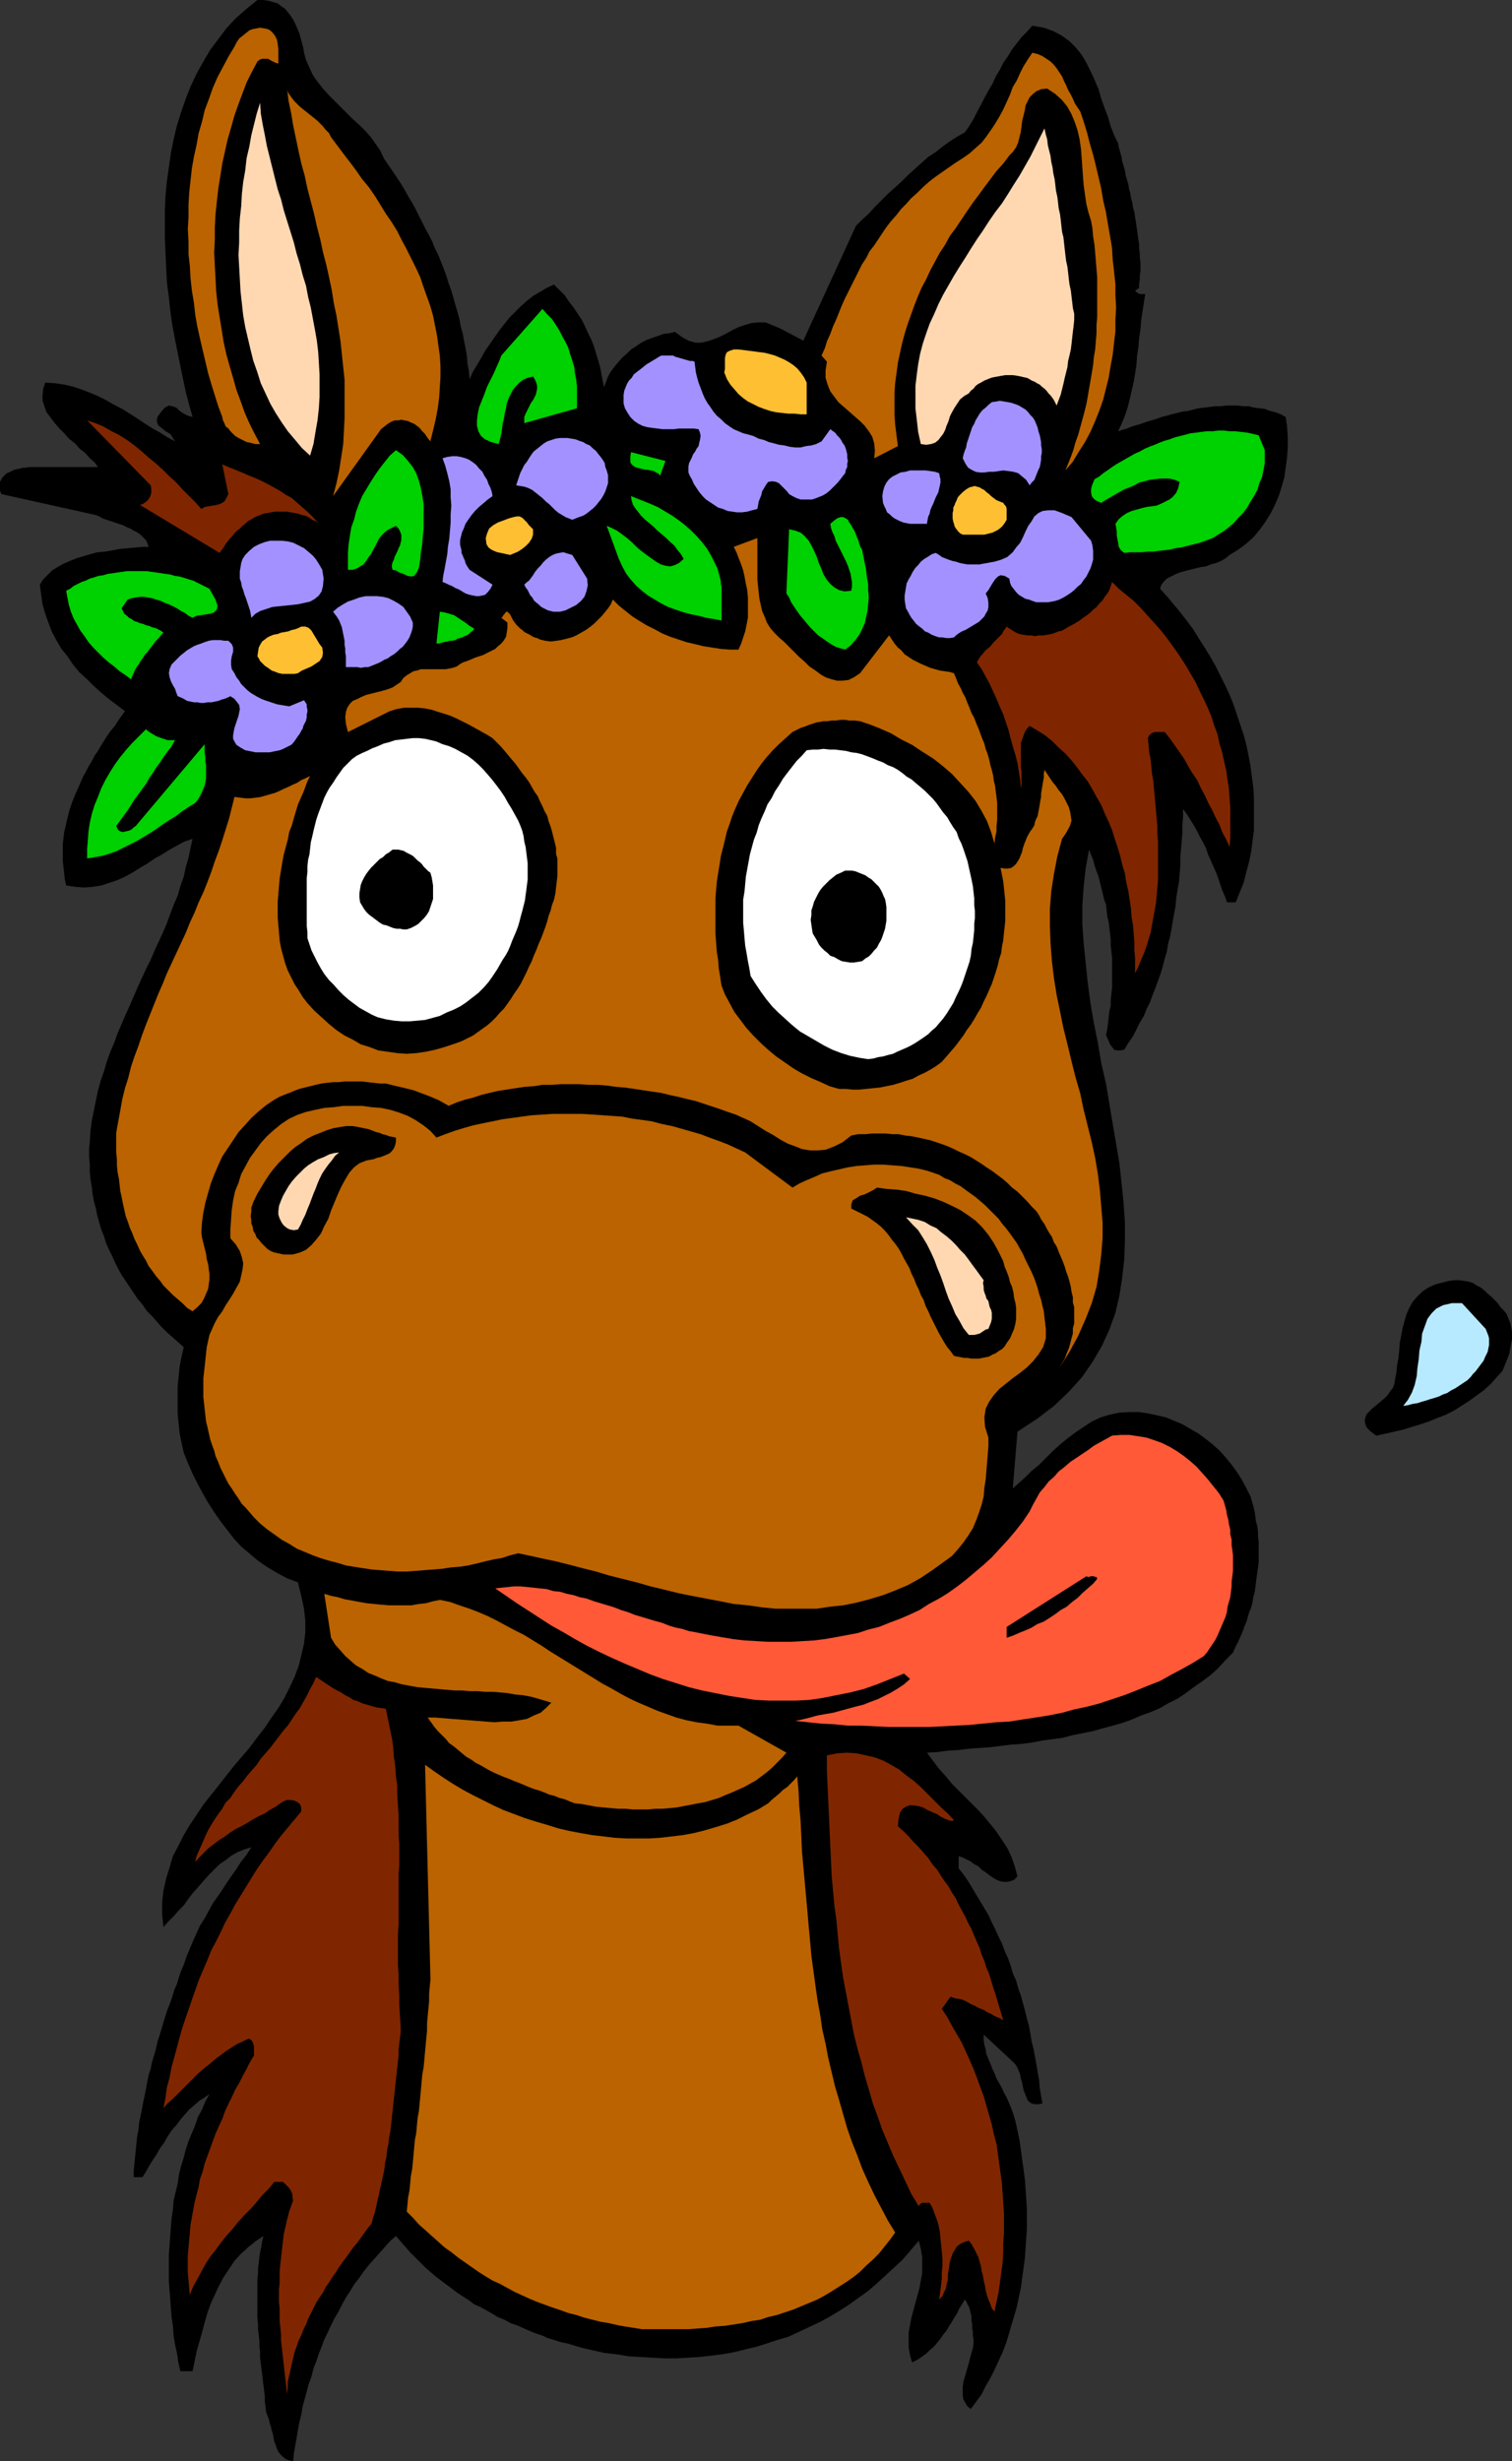 <?xml version="1.0" encoding="UTF-8" standalone="no"?>
<svg
   version="1.0"
   width="95.689mm"
   height="155.668mm"
   id="svg50"
   sodipodi:docname="Horse Wearing Flowers.wmf"
   xmlns:inkscape="http://www.inkscape.org/namespaces/inkscape"
   xmlns:sodipodi="http://sodipodi.sourceforge.net/DTD/sodipodi-0.dtd"
   xmlns="http://www.w3.org/2000/svg"
   xmlns:svg="http://www.w3.org/2000/svg">
  <rect width="100%" height="100%" fill="#333333" stroke="none"/>
  <sodipodi:namedview
     id="namedview50"
     pagecolor="#ffffff"
     bordercolor="#000000"
     borderopacity="0.25"
     inkscape:showpageshadow="2"
     inkscape:pageopacity="0.0"
     inkscape:pagecheckerboard="0"
     inkscape:deskcolor="#d1d1d1"
     inkscape:document-units="mm" />
  <defs
     id="defs1">
    <pattern
       id="WMFhbasepattern"
       patternUnits="userSpaceOnUse"
       width="6"
       height="6"
       x="0"
       y="0" />
  </defs>
  <path
     style="fill:#000000;fill-opacity:1;fill-rule:evenodd;stroke:none"
     d="m 72.72,12.604 0.485,1.778 0.808,1.778 0.808,1.778 1.131,1.616 1.293,1.616 1.293,1.454 1.454,1.454 1.454,1.454 1.454,1.454 1.454,1.454 1.616,1.454 1.454,1.454 1.293,1.454 1.131,1.616 1.131,1.616 0.808,1.778 0.97,1.454 1.131,1.616 0.97,1.454 0.97,1.454 0.97,1.616 0.808,1.454 0.97,1.616 0.808,1.454 0.808,1.616 0.808,1.616 0.808,1.616 0.808,1.454 0.808,1.616 0.646,1.616 0.808,1.616 0.646,1.616 0.646,1.616 0.646,1.778 0.485,1.616 0.646,1.778 0.485,1.616 0.485,1.778 0.485,1.616 0.485,1.778 0.323,1.778 0.485,1.778 0.323,1.778 0.323,1.616 0.323,1.778 0.162,1.939 0.323,1.778 0.162,1.939 0.808,-1.778 0.97,-1.616 0.97,-1.616 0.97,-1.778 1.131,-1.616 1.131,-1.616 1.131,-1.616 1.131,-1.454 1.293,-1.616 1.293,-1.293 1.454,-1.454 1.454,-1.293 1.454,-1.131 1.616,-0.97 1.616,-0.97 1.778,-0.808 1.293,1.293 1.293,1.293 0.97,1.454 1.131,1.454 0.97,1.454 0.97,1.454 0.808,1.616 0.646,1.454 0.808,1.616 0.646,1.616 0.485,1.616 0.485,1.616 0.485,1.616 0.323,1.616 0.323,1.778 0.323,1.616 0.485,-1.293 0.485,-1.293 0.646,-1.131 0.808,-1.131 0.97,-1.131 0.97,-1.131 1.131,-0.97 0.97,-0.97 1.293,-0.808 1.131,-0.808 1.293,-0.646 1.293,-0.485 1.454,-0.485 1.293,-0.485 1.454,-0.162 1.293,-0.323 1.778,1.293 1.454,0.808 1.616,0.485 h 1.454 l 1.454,-0.323 1.454,-0.485 1.616,-0.646 1.293,-0.646 1.454,-0.808 1.616,-0.808 1.454,-0.485 1.616,-0.485 1.616,-0.162 h 1.778 l 1.616,0.646 1.939,0.808 5.494,2.909 12.605,-27.47 1.454,-1.454 1.616,-1.454 1.454,-1.616 1.454,-1.454 1.616,-1.616 1.616,-1.454 1.616,-1.454 1.616,-1.616 1.616,-1.454 1.616,-1.454 1.616,-1.454 1.778,-1.131 1.616,-1.293 1.778,-1.293 1.778,-1.131 1.778,-0.97 1.131,-1.616 0.97,-1.616 0.808,-1.616 0.97,-1.778 0.808,-1.616 0.97,-1.778 0.97,-1.616 0.808,-1.778 0.97,-1.616 0.808,-1.616 1.131,-1.616 0.97,-1.616 1.131,-1.454 1.131,-1.454 1.293,-1.293 1.293,-1.454 2.747,0.485 2.262,0.808 2.101,1.131 1.778,1.293 1.454,1.454 1.454,1.778 1.131,1.939 0.97,1.939 0.97,2.101 0.97,2.262 0.646,2.262 0.808,2.262 0.808,2.101 0.646,2.262 0.808,2.101 0.97,1.939 0.162,0.97 0.323,1.131 0.323,1.131 0.162,1.131 0.323,0.97 0.323,1.131 0.162,1.131 0.323,1.131 0.323,0.97 0.162,1.131 0.323,1.131 0.162,1.131 0.323,1.131 0.162,1.131 0.323,1.131 0.162,1.131 0.162,0.97 0.162,1.131 0.162,1.131 0.162,1.131 0.162,1.131 0.162,1.131 v 0.97 l 0.162,1.131 v 0.97 l 0.162,1.131 v 1.131 0.97 l -0.162,0.97 v 1.131 l -0.162,0.97 v 0.97 l -0.97,0.646 0.323,0.323 0.162,0.162 0.323,0.162 0.323,0.162 h 0.323 0.323 0.323 0.323 l -0.323,2.101 -0.323,2.101 -0.323,2.101 -0.162,2.101 -0.323,2.101 -0.162,2.101 -0.323,2.101 -0.162,2.262 -0.323,2.101 -0.323,1.939 -0.485,2.101 -0.485,2.101 -0.485,1.939 -0.646,1.939 -0.808,1.939 -0.808,1.778 0.97,-0.323 1.131,-0.323 1.131,-0.485 1.131,-0.323 1.131,-0.323 1.293,-0.485 1.131,-0.323 1.131,-0.323 1.293,-0.485 1.293,-0.323 1.131,-0.323 1.293,-0.323 1.293,-0.323 1.293,-0.162 1.293,-0.323 1.293,-0.323 1.454,-0.162 1.293,-0.162 1.293,-0.162 h 1.293 l 1.293,-0.162 h 1.293 1.454 l 1.293,0.162 h 1.293 l 1.293,0.323 1.293,0.162 1.293,0.162 1.293,0.485 1.293,0.323 1.293,0.485 1.131,0.646 0.323,2.262 0.162,2.424 v 2.585 l -0.162,2.424 -0.323,2.262 -0.323,2.424 -0.646,2.262 -0.646,2.101 -0.97,2.262 -0.97,1.939 -1.293,2.101 -1.293,1.778 -1.454,1.778 -1.778,1.616 -1.939,1.454 -2.101,1.293 -0.97,0.808 -1.131,0.646 -1.131,0.485 -1.293,0.323 -1.131,0.485 -1.293,0.162 -1.293,0.323 -1.293,0.323 -1.293,0.323 -1.131,0.323 -1.131,0.485 -0.97,0.485 -0.97,0.485 -0.646,0.646 -0.646,0.808 -0.323,0.97 1.616,1.778 1.616,1.939 1.616,1.939 1.616,2.101 1.454,1.939 1.293,2.101 1.454,2.262 1.293,2.101 1.293,2.262 1.131,2.262 1.131,2.262 1.131,2.424 0.97,2.424 0.808,2.424 0.808,2.424 0.808,2.424 0.646,2.424 0.485,2.424 0.485,2.585 0.323,2.585 0.323,2.424 0.162,2.585 v 2.424 2.585 2.585 l -0.323,2.424 -0.323,2.585 -0.485,2.424 -0.646,2.424 -0.646,2.585 -0.97,2.424 -0.97,2.424 h -2.101 l -0.485,-1.454 -0.646,-1.454 -0.485,-1.454 -0.485,-1.454 -0.485,-1.293 -0.646,-1.454 -0.646,-1.454 -0.646,-1.454 -0.485,-1.454 -0.646,-1.293 -0.808,-1.454 -0.646,-1.293 -0.808,-1.454 -0.808,-1.293 -0.808,-1.293 -0.97,-1.293 v 1.939 l -0.162,1.939 v 1.939 l -0.162,1.939 -0.162,1.939 -0.162,1.939 v 1.939 l -0.162,1.939 -0.162,1.939 -0.323,1.778 -0.323,1.939 -0.162,1.939 -0.323,1.778 -0.323,1.778 -0.323,1.939 -0.323,1.778 -0.485,1.778 -0.323,1.939 -0.485,1.616 -0.485,1.939 -0.485,1.616 -0.646,1.778 -0.646,1.778 -0.646,1.616 -0.646,1.778 -0.808,1.616 -0.646,1.616 -0.97,1.616 -0.808,1.616 -0.808,1.616 -1.131,1.616 -0.97,1.616 -0.97,0.162 h -0.808 l -0.646,-0.162 -0.485,-0.646 -0.485,-0.646 -0.323,-0.808 -0.323,-0.646 -0.323,-0.808 0.323,-1.454 0.162,-1.293 0.162,-1.454 0.162,-1.454 0.323,-1.293 v -1.454 l 0.162,-1.454 0.162,-1.454 v -1.454 -1.293 -1.454 -1.454 -1.454 l -0.162,-1.454 -0.162,-1.454 v -1.454 l -0.162,-1.454 -0.162,-1.293 -0.162,-1.454 -0.323,-1.293 -0.162,-1.454 -0.162,-1.454 -0.485,-1.293 -0.323,-1.454 -0.323,-1.293 -0.323,-1.293 -0.323,-1.293 -0.485,-1.293 -0.485,-1.454 -0.323,-1.293 -0.485,-1.131 -0.485,-1.293 -0.808,4.363 -0.485,4.363 -0.323,4.525 v 4.686 l 0.323,4.525 0.485,4.686 0.485,4.686 0.646,4.848 0.808,4.686 0.97,4.848 0.808,4.848 1.131,4.848 0.808,4.848 0.808,4.848 0.808,4.686 0.808,4.848 0.485,4.525 0.485,4.686 0.323,4.686 v 4.525 l -0.162,4.363 -0.485,4.363 -0.646,4.201 -0.97,4.201 -1.454,4.04 -1.778,3.878 -2.262,3.878 -2.586,3.717 -3.07,3.393 -3.555,3.393 -4.04,3.07 -4.686,3.07 -1.131,13.574 1.454,-1.293 1.616,-1.454 1.454,-1.454 1.778,-1.454 1.616,-1.616 1.616,-1.616 1.778,-1.616 1.778,-1.454 1.939,-1.454 1.939,-1.293 1.939,-1.293 2.101,-0.97 2.101,-0.646 2.262,-0.485 2.424,-0.162 h 2.424 l 2.101,0.323 2.262,0.485 2.101,0.485 1.939,0.808 1.939,0.808 1.939,1.131 1.939,1.131 1.778,1.293 1.616,1.293 1.616,1.454 1.454,1.616 1.454,1.778 1.293,1.778 1.131,1.778 1.131,2.101 0.97,1.939 0.323,1.131 0.323,1.131 0.323,1.293 0.162,1.131 0.162,1.293 0.323,1.131 0.162,1.293 v 1.131 l 0.162,1.293 v 1.131 1.293 1.293 1.131 l -0.162,1.293 -0.162,1.131 -0.162,1.131 -0.162,1.293 -0.162,1.293 -0.162,1.131 -0.323,1.131 -0.162,1.131 -0.323,1.293 -0.485,1.131 -0.323,1.131 -0.323,1.131 -0.485,1.131 -0.323,0.97 -0.485,1.131 -0.485,1.131 -0.485,0.97 -0.485,0.97 -0.485,1.131 -1.778,1.778 -1.778,1.939 -1.778,1.616 -1.939,1.454 -2.101,1.454 -1.939,1.454 -1.939,1.293 -2.262,1.131 -1.939,1.131 -2.262,0.97 -2.262,0.808 -2.262,0.97 -2.262,0.808 -2.262,0.646 -2.424,0.646 -2.262,0.646 -2.424,0.485 -2.424,0.485 -2.424,0.646 -2.424,0.323 -2.424,0.323 -2.586,0.485 -2.424,0.323 -2.424,0.162 -2.586,0.323 -2.586,0.323 -2.424,0.162 -2.424,0.162 -2.586,0.323 -2.586,0.162 -2.424,0.323 -2.586,0.162 1.454,1.939 1.454,1.939 1.616,1.778 1.454,1.778 1.616,1.616 1.616,1.616 1.616,1.616 1.616,1.616 1.454,1.616 1.454,1.778 1.293,1.616 1.293,1.939 1.293,1.939 0.97,2.101 0.808,2.262 0.646,2.424 -0.808,0.808 -0.808,0.323 -0.808,0.162 h -0.97 l -0.808,-0.162 -0.808,-0.323 -0.808,-0.485 -0.97,-0.646 -0.808,-0.646 -0.97,-0.646 -0.808,-0.808 -0.97,-0.485 -0.808,-0.646 -0.97,-0.485 -0.97,-0.485 -0.97,-0.323 v 2.909 l 1.131,1.454 1.131,1.616 0.97,1.616 0.97,1.616 0.97,1.616 0.97,1.616 0.97,1.616 0.808,1.778 0.808,1.616 0.808,1.778 0.808,1.616 0.646,1.778 0.808,1.778 0.646,1.778 0.485,1.778 0.808,1.778 0.485,1.778 0.646,1.778 0.485,1.778 0.485,1.778 0.485,1.939 0.485,1.778 0.323,1.778 0.323,1.939 0.485,1.939 0.323,1.778 0.323,1.778 0.323,1.939 0.323,1.778 0.162,1.939 0.323,1.939 0.323,1.778 -0.97,0.162 h -0.808 l -0.808,-0.162 -0.485,-0.323 -0.485,-0.485 -0.323,-0.808 -0.323,-0.808 -0.323,-0.808 -0.162,-0.808 -0.162,-0.97 -0.323,-0.97 -0.162,-0.97 -0.323,-0.808 -0.323,-0.808 -0.485,-0.808 -0.646,-0.646 -6.949,-6.464 v 1.293 l 0.162,1.131 0.323,1.131 0.162,1.131 0.485,1.131 0.485,1.131 0.485,1.293 0.485,0.97 0.485,1.293 0.646,1.131 0.646,1.131 0.485,1.131 0.646,1.131 0.485,1.131 0.485,1.131 0.485,1.293 0.646,2.101 0.485,2.262 0.485,2.262 0.323,2.262 0.323,2.424 0.323,2.262 0.323,2.424 0.162,2.262 0.162,2.424 0.162,2.424 v 2.262 2.424 l -0.162,2.424 -0.162,2.424 -0.162,2.262 -0.323,2.424 -0.323,2.262 -0.323,2.424 -0.485,2.262 -0.485,2.262 -0.646,2.262 -0.646,2.101 -0.646,2.262 -0.646,2.101 -0.808,2.101 -0.97,2.101 -0.97,2.101 -0.97,1.939 -1.131,1.939 -0.97,1.939 -1.293,1.778 -1.293,1.778 -0.808,-0.646 -0.485,-0.808 -0.485,-0.808 -0.162,-0.97 v -0.97 -1.131 l 0.162,-1.131 0.323,-1.131 0.323,-1.131 0.323,-1.131 0.323,-1.131 0.323,-1.293 0.323,-1.131 0.323,-1.131 0.162,-1.131 v -1.131 l -0.162,-0.646 v -0.485 -0.646 l -0.162,-0.646 v -0.646 -0.485 l -0.162,-0.646 v -0.646 -0.646 l -0.162,-0.485 -0.162,-0.646 -0.162,-0.646 -0.162,-0.485 -0.323,-0.485 -0.162,-0.485 -0.485,-0.646 -0.646,1.131 -0.646,0.97 -0.485,1.131 -0.646,0.97 -0.646,1.131 -0.646,0.97 -0.646,1.131 -0.808,0.97 -0.646,0.97 -0.808,0.97 -0.808,0.97 -0.97,0.808 -0.808,0.808 -1.131,0.808 -0.97,0.646 -1.293,0.646 -0.485,-1.778 -0.323,-1.778 v -1.778 -1.778 l 0.323,-1.778 0.323,-1.778 0.485,-1.778 0.485,-1.778 0.485,-1.778 0.485,-1.778 0.323,-1.778 0.323,-1.778 v -1.939 -1.939 l -0.323,-1.939 -0.485,-1.939 -1.939,2.262 -1.939,2.262 -2.101,1.939 -2.101,1.939 -2.101,1.939 -2.101,1.778 -2.262,1.616 -2.262,1.616 -2.262,1.454 -2.424,1.454 -2.424,1.293 -2.424,1.131 -2.424,1.131 -2.424,1.131 -2.747,0.808 -2.424,0.808 -2.586,0.808 -2.747,0.646 -2.586,0.646 -2.747,0.485 -2.747,0.323 -2.747,0.323 -2.747,0.162 -2.747,0.162 h -2.747 l -2.909,-0.162 -2.909,-0.162 -2.747,-0.162 -2.909,-0.485 -2.909,-0.323 -2.909,-0.646 -2.747,-0.646 -1.616,-0.485 -1.616,-0.485 -1.616,-0.323 -1.454,-0.485 -1.616,-0.485 -1.454,-0.646 -1.454,-0.485 -1.616,-0.646 -1.454,-0.646 -1.454,-0.646 -1.454,-0.485 -1.454,-0.808 -1.616,-0.646 -1.293,-0.808 -1.454,-0.808 -1.454,-0.808 -1.454,-0.646 -1.293,-0.97 -1.293,-0.808 -1.454,-0.97 -1.293,-0.97 -1.293,-0.97 -1.293,-0.97 -1.293,-0.97 -1.293,-1.131 -1.293,-1.131 -1.131,-1.131 -1.293,-1.293 -1.131,-1.131 -1.131,-1.293 -1.131,-1.293 -1.131,-1.293 -1.454,1.293 -1.293,1.454 -1.293,1.454 -1.293,1.454 -1.293,1.454 -1.131,1.454 -1.131,1.616 -1.131,1.454 -0.97,1.616 -0.97,1.454 -0.97,1.778 -0.808,1.616 -0.97,1.616 -0.808,1.616 -0.808,1.778 -0.808,1.616 -0.646,1.778 -0.646,1.616 -0.646,1.939 -0.646,1.616 -0.485,1.939 -0.646,1.778 -0.485,1.778 -0.485,1.778 -0.485,1.778 -0.323,1.939 -0.485,1.939 -0.323,1.778 -0.323,1.939 -0.323,1.778 -0.323,1.939 -0.162,1.778 -0.97,-0.162 -0.808,-0.323 -0.646,-0.485 -0.646,-0.646 -0.485,-0.646 -0.323,-0.646 -0.323,-0.97 -0.323,-0.808 -0.162,-0.808 -0.162,-0.97 -0.323,-0.97 -0.162,-0.808 -0.323,-0.97 -0.162,-0.808 -0.323,-0.808 -0.323,-0.808 -0.162,-1.293 -0.162,-1.293 v -1.293 l -0.162,-1.293 -0.162,-1.293 -0.162,-1.293 -0.162,-1.454 -0.162,-1.293 -0.162,-1.293 -0.162,-1.293 v -1.454 l -0.162,-1.293 v -1.293 l -0.162,-1.454 -0.162,-1.293 v -1.293 l -0.162,-1.454 v -1.293 -1.293 -1.293 -1.293 -1.454 -1.293 -1.293 l 0.162,-1.293 v -1.293 l 0.162,-1.293 0.162,-1.454 0.162,-1.131 0.323,-1.454 0.162,-1.131 0.323,-1.293 -1.939,1.293 -1.778,1.454 -1.778,1.616 -1.454,1.616 -1.293,1.939 -1.293,1.939 -1.131,2.101 -0.97,2.101 -0.97,2.101 -0.808,2.262 -0.646,2.262 -0.646,2.424 -0.646,2.262 -0.646,2.262 -0.485,2.424 -0.485,2.262 h -2.909 l -0.485,-2.101 -0.323,-2.262 -0.485,-2.101 -0.323,-2.101 -0.162,-2.262 -0.323,-2.101 -0.162,-2.101 -0.162,-2.262 -0.162,-2.101 -0.162,-2.101 v -2.262 -2.101 -2.101 l 0.162,-2.101 0.162,-2.262 0.162,-2.101 0.162,-2.101 0.323,-2.101 0.162,-2.101 0.485,-2.101 0.485,-1.939 0.323,-2.262 0.485,-1.939 0.646,-2.101 0.485,-1.939 0.646,-1.939 0.808,-1.939 0.808,-1.939 0.646,-1.939 0.97,-1.778 0.808,-1.939 0.97,-1.778 -1.131,0.808 -1.293,0.808 -1.293,1.131 -1.131,0.97 -1.131,1.293 -0.97,1.131 -0.97,1.293 -1.131,1.293 -0.97,1.454 -0.808,1.454 -0.97,1.293 -0.808,1.454 -0.97,1.454 -0.808,1.293 -0.808,1.454 -0.808,1.293 h -2.101 v -1.616 l 0.162,-1.616 0.162,-1.616 0.162,-1.616 0.162,-1.616 0.162,-1.616 0.323,-1.616 0.162,-1.778 0.323,-1.454 0.323,-1.616 0.323,-1.778 0.323,-1.454 0.323,-1.616 0.323,-1.778 0.323,-1.616 0.485,-1.454 0.323,-1.616 0.485,-1.616 0.485,-1.616 0.323,-1.616 0.485,-1.454 0.485,-1.616 0.485,-1.616 0.485,-1.616 0.485,-1.454 0.646,-1.616 0.485,-1.454 0.485,-1.616 0.646,-1.454 0.485,-1.616 0.485,-1.454 0.646,-1.454 0.646,-1.939 0.808,-1.939 0.808,-1.939 0.808,-1.778 0.808,-1.778 1.131,-1.778 0.97,-1.778 0.97,-1.778 1.131,-1.616 1.131,-1.616 1.131,-1.778 1.131,-1.616 1.131,-1.616 1.131,-1.778 1.293,-1.616 1.131,-1.778 -1.616,0.485 -1.616,0.646 -1.454,0.808 -1.454,1.131 -1.454,0.97 -1.293,1.293 -1.293,1.293 -1.293,1.454 -1.131,1.293 -1.293,1.454 -1.131,1.454 -1.131,1.616 -1.293,1.293 -1.131,1.293 -1.293,1.293 -1.131,1.293 -0.323,-3.07 v -2.909 l 0.323,-2.747 0.646,-2.909 0.808,-2.585 0.808,-2.747 1.293,-2.424 1.293,-2.585 1.454,-2.424 1.616,-2.424 1.616,-2.424 1.778,-2.262 1.939,-2.424 1.778,-2.262 1.778,-2.262 1.939,-2.262 1.939,-2.262 1.778,-2.424 1.778,-2.262 1.616,-2.424 1.616,-2.262 1.454,-2.424 1.293,-2.585 1.131,-2.424 0.97,-2.585 0.646,-2.585 0.646,-2.747 0.323,-2.747 v -2.747 l -0.323,-2.909 -0.646,-3.07 -0.808,-3.232 -2.586,-0.97 -2.424,-1.293 -2.424,-1.454 -2.101,-1.454 -2.101,-1.778 -1.939,-1.616 -1.778,-1.939 -1.616,-2.101 -1.616,-2.101 -1.454,-2.101 -1.454,-2.262 -1.293,-2.262 -1.293,-2.424 -1.131,-2.262 -1.131,-2.585 -0.97,-2.424 -0.323,-1.454 -0.323,-1.454 -0.323,-1.616 -0.162,-1.616 -0.162,-1.454 -0.162,-1.778 v -1.616 -1.616 -1.616 -1.616 l 0.162,-1.616 0.162,-1.616 0.162,-1.616 0.323,-1.616 0.323,-1.454 0.323,-1.454 -1.293,-1.131 -1.454,-1.293 -1.293,-1.131 -1.293,-1.293 -1.131,-1.293 -1.131,-1.293 -1.293,-1.293 -0.97,-1.454 -1.131,-1.293 -0.97,-1.454 -0.97,-1.454 -0.97,-1.454 -0.97,-1.454 -0.808,-1.454 -0.808,-1.616 -0.646,-1.454 -0.808,-1.616 -0.646,-1.454 -0.485,-1.616 -0.646,-1.616 -0.485,-1.616 -0.485,-1.778 -0.323,-1.616 -0.485,-1.778 -0.323,-1.778 -0.162,-1.616 -0.323,-1.778 -0.162,-1.778 v -1.778 l -0.162,-1.778 v -1.939 l 0.162,-1.778 0.162,-2.585 0.323,-2.424 0.485,-2.424 0.485,-2.424 0.485,-2.262 0.646,-2.424 0.808,-2.262 0.646,-2.262 0.808,-2.262 0.97,-2.262 0.808,-2.262 0.97,-2.262 0.97,-2.262 0.97,-2.101 0.97,-2.262 0.97,-2.262 0.97,-2.101 0.97,-2.101 1.131,-2.262 0.97,-2.262 0.97,-2.101 0.97,-2.101 0.97,-2.262 0.808,-2.262 0.808,-2.101 0.97,-2.262 0.646,-2.262 0.808,-2.262 0.485,-2.262 0.646,-2.262 0.485,-2.262 0.485,-2.262 -1.939,0.646 -1.778,0.97 -1.778,0.97 -1.778,1.131 -1.778,0.97 -1.616,1.131 -1.939,1.131 -1.778,1.131 -1.778,0.97 -1.778,0.808 -1.939,0.646 -1.939,0.646 -2.101,0.323 -1.939,0.162 -2.101,-0.162 -2.262,-0.323 -0.323,-1.454 -0.162,-1.454 -0.162,-1.454 -0.162,-1.454 v -1.454 -1.293 -1.454 l 0.162,-1.293 0.162,-1.454 0.323,-1.293 0.323,-1.454 0.323,-1.293 0.323,-1.293 0.485,-1.454 0.485,-1.293 0.485,-1.131 0.646,-1.454 0.485,-1.131 0.646,-1.454 0.646,-1.131 0.646,-1.293 0.808,-1.293 0.646,-1.293 0.808,-1.131 0.646,-1.131 0.808,-1.293 0.808,-1.293 0.808,-1.131 0.97,-1.131 0.808,-1.293 0.808,-1.131 0.808,-1.131 -1.939,-1.454 -1.939,-1.454 -1.939,-1.616 -1.778,-1.616 -1.616,-1.616 -1.778,-1.616 -1.454,-1.778 -1.293,-1.939 -1.454,-1.778 -1.131,-1.939 -1.131,-2.101 -0.808,-2.101 -0.808,-2.262 -0.646,-2.262 -0.323,-2.262 -0.323,-2.424 0.808,-1.293 0.97,-0.97 1.131,-1.131 1.293,-0.808 1.454,-0.808 1.454,-0.646 1.616,-0.646 1.616,-0.485 1.616,-0.485 1.778,-0.485 1.939,-0.162 1.778,-0.323 1.778,-0.323 1.778,-0.162 1.778,-0.162 1.778,-0.162 h 1.454 l -0.323,-0.97 -0.323,-0.646 -0.646,-0.646 -0.646,-0.646 -0.646,-0.485 -0.97,-0.485 -0.808,-0.485 -0.808,-0.323 -0.97,-0.485 -0.97,-0.323 -0.97,-0.323 -0.97,-0.323 -0.97,-0.323 -0.97,-0.323 -0.808,-0.485 -0.808,-0.323 L 0.323,118.123 0,117.315 v -0.808 -0.646 -0.646 l 0.323,-0.646 0.323,-0.485 0.485,-0.485 0.485,-0.485 0.485,-0.162 0.646,-0.323 0.646,-0.323 0.808,-0.162 0.646,-0.162 0.646,-0.162 h 0.646 l 0.646,-0.162 h 0.97 1.131 1.131 1.131 0.97 1.131 1.131 0.97 1.131 1.131 1.131 0.97 0.97 0.97 0.97 0.808 l -0.808,-1.131 -1.131,-0.97 -1.131,-1.293 -1.293,-0.97 -1.131,-1.293 -1.454,-1.131 -1.131,-1.293 -1.131,-1.131 -1.131,-1.293 -0.97,-1.293 -0.97,-1.293 -0.485,-1.293 -0.485,-1.454 v -1.454 l 0.162,-1.454 0.485,-1.454 2.262,0.162 2.262,0.323 2.101,0.485 1.939,0.646 2.101,0.808 1.939,0.808 1.939,0.97 1.939,1.131 1.939,0.97 1.778,1.131 1.778,1.131 1.939,1.293 1.778,1.131 1.778,0.97 1.778,1.131 1.778,0.97 -0.485,-0.808 -0.646,-0.97 -1.131,-0.646 -0.97,-0.808 -0.808,-0.646 -0.323,-0.97 0.162,-0.97 0.808,-1.131 0.97,-1.131 0.97,-0.485 0.808,0.162 0.97,0.323 0.808,0.808 0.97,0.646 0.97,0.485 1.131,0.323 -0.808,-2.909 -0.808,-3.07 -0.646,-3.07 -0.646,-3.07 -0.646,-3.232 -0.646,-3.232 -0.646,-3.393 -0.485,-3.393 -0.323,-3.232 -0.485,-3.555 -0.162,-3.393 -0.162,-3.555 -0.162,-3.555 v -3.393 -3.393 l 0.162,-3.555 0.323,-3.393 0.485,-3.393 0.485,-3.393 0.646,-3.232 0.808,-3.393 0.97,-3.07 1.131,-3.232 1.131,-2.909 1.454,-3.07 1.616,-2.909 1.616,-2.747 L 52.197,9.372 54.136,6.787 56.398,4.363 58.984,2.101 61.569,0 h 1.293 l 1.293,0.162 1.131,0.323 1.131,0.323 0.808,0.646 0.97,0.646 0.646,0.808 0.646,0.808 0.646,0.97 0.485,0.97 0.485,1.131 0.485,1.131 0.323,1.131 0.323,1.293 0.323,1.131 z"
     id="path1" />
  <path
     style="fill:#ba6300;fill-opacity:1;fill-rule:evenodd;stroke:none"
     d="m 66.579,11.796 v 3.393 L 65.933,15.028 65.286,14.705 64.64,14.382 64.155,14.058 h -0.808 -0.646 l -0.485,0.162 -0.646,0.485 -1.293,2.424 -1.293,2.585 -0.97,2.585 -0.97,2.585 -0.97,2.747 -0.808,2.909 -0.808,2.747 -0.646,2.909 -0.646,2.909 -0.485,3.07 -0.485,3.07 -0.323,2.909 -0.323,3.07 -0.162,3.07 v 3.07 l -0.162,3.07 0.162,3.07 0.162,3.07 0.162,3.07 0.323,3.07 0.485,3.07 0.485,2.909 0.485,3.07 0.646,2.909 0.808,2.909 0.808,2.747 0.808,2.909 0.97,2.585 0.97,2.747 1.131,2.585 1.293,2.585 1.293,2.424 h -0.646 -0.485 l -0.646,-0.162 -0.646,-0.162 -0.808,-0.162 -0.646,-0.323 -0.646,-0.323 -0.646,-0.323 -0.808,-0.485 -0.485,-0.485 -0.646,-0.646 -0.485,-0.646 -0.646,-0.485 -0.323,-0.808 -0.323,-0.646 -0.162,-0.808 -0.97,-2.585 -0.808,-2.585 -0.808,-2.585 -0.808,-2.747 -0.646,-2.747 -0.646,-2.747 -0.646,-2.747 -0.646,-2.909 -0.485,-2.747 -0.323,-2.909 -0.485,-2.909 -0.323,-2.909 -0.162,-2.909 -0.323,-2.909 v -2.909 l -0.162,-3.07 0.162,-2.909 v -2.909 l 0.162,-2.909 0.323,-2.909 0.323,-2.909 0.485,-2.747 0.646,-2.909 0.485,-2.747 0.808,-2.747 0.646,-2.747 0.97,-2.585 0.97,-2.747 1.131,-2.585 1.293,-2.424 1.293,-2.424 1.454,-2.424 0.485,-0.97 0.646,-0.97 0.808,-0.646 0.808,-0.646 0.808,-0.646 0.808,-0.323 0.97,-0.162 0.808,-0.162 0.97,0.162 0.808,0.162 0.646,0.323 0.646,0.646 0.485,0.646 0.485,0.97 0.162,0.97 z"
     id="path2" />
  <path
     style="fill:#ba6300;fill-opacity:1;fill-rule:evenodd;stroke:none"
     d="m 258.398,26.663 0.808,2.424 0.808,2.585 0.646,2.585 0.808,2.747 0.646,2.585 0.646,2.747 0.646,2.747 0.485,2.909 0.646,2.747 0.485,2.909 0.485,2.747 0.485,2.909 0.162,2.747 0.323,2.909 0.323,2.909 v 2.747 l 0.162,2.909 -0.162,2.909 v 2.747 l -0.323,2.747 -0.323,2.909 -0.485,2.585 -0.485,2.909 -0.646,2.585 -0.646,2.585 -0.97,2.747 -0.97,2.424 -1.131,2.585 -1.293,2.424 -1.454,2.262 -1.454,2.424 -1.778,2.101 0.646,-1.616 0.646,-1.616 0.646,-1.778 0.485,-1.778 0.646,-1.778 0.485,-1.778 0.485,-1.778 0.485,-1.777 0.485,-1.939 0.323,-1.778 0.323,-1.939 0.323,-1.778 0.323,-1.939 0.323,-1.939 0.162,-1.778 0.323,-1.939 0.162,-1.939 0.162,-1.939 v -1.939 l 0.162,-1.939 v -1.778 -2.101 -1.939 -1.939 -1.778 l -0.162,-1.939 -0.162,-1.939 -0.162,-1.939 -0.162,-1.939 -0.323,-1.939 -0.162,-1.939 -0.323,-1.778 -0.646,-2.101 -0.485,-1.939 -0.323,-2.262 -0.323,-2.262 -0.162,-2.101 -0.162,-2.262 -0.162,-2.262 -0.162,-2.101 -0.323,-2.262 -0.485,-2.101 -0.646,-1.939 -0.808,-1.939 -0.97,-1.778 -1.293,-1.616 -1.616,-1.454 -1.939,-1.293 -1.454,0.162 -1.131,0.485 -0.808,0.646 -0.808,0.808 -0.485,0.97 -0.485,0.97 -0.162,1.131 -0.323,1.293 -0.323,1.293 -0.162,1.293 -0.162,1.293 -0.323,1.293 -0.323,1.293 -0.485,1.131 -0.808,1.131 -0.808,0.808 -1.454,1.939 -1.616,1.778 -1.454,1.939 -1.454,1.939 -1.293,1.778 -1.454,1.939 -1.454,2.101 -1.293,1.939 -1.293,1.939 -1.454,1.939 -1.131,2.101 -1.293,1.939 -1.131,2.101 -1.131,2.101 -0.97,2.101 -1.131,2.101 -0.97,2.262 -0.808,2.101 -0.808,2.262 -0.808,2.262 -0.646,2.101 -0.646,2.424 -0.485,2.262 -0.485,2.262 -0.323,2.424 -0.323,2.424 -0.162,2.424 v 2.424 2.585 l 0.162,2.424 0.323,2.585 0.323,2.585 -5.656,2.909 0.162,-1.778 -0.162,-1.778 -0.485,-1.616 -0.808,-1.293 -0.97,-1.293 -1.131,-1.131 -1.293,-1.131 -1.293,-1.131 -1.293,-1.131 -1.293,-1.131 -0.97,-1.293 -0.97,-1.293 -0.646,-1.616 -0.485,-1.616 v -1.778 l 0.323,-2.101 -1.293,-1.454 0.808,-1.778 0.485,-1.616 0.808,-1.778 0.646,-1.778 0.808,-1.778 0.646,-1.616 0.646,-1.616 0.808,-1.778 0.808,-1.616 0.808,-1.616 0.808,-1.616 0.808,-1.616 0.808,-1.616 0.97,-1.454 0.808,-1.616 1.131,-1.454 0.97,-1.454 0.97,-1.454 0.97,-1.454 1.131,-1.454 1.293,-1.454 1.131,-1.454 1.131,-1.131 1.293,-1.454 1.454,-1.293 1.293,-1.293 1.454,-1.293 1.454,-1.131 1.616,-1.131 1.616,-1.131 1.616,-1.131 1.778,-1.131 1.616,-1.131 1.454,-1.293 1.454,-1.293 1.131,-1.454 1.131,-1.616 0.97,-1.454 0.97,-1.616 0.97,-1.778 0.808,-1.778 0.808,-1.778 0.646,-1.778 0.97,-1.616 0.808,-1.778 0.808,-1.616 1.131,-1.778 0.97,-1.454 1.293,0.323 1.131,0.485 0.97,0.646 0.97,0.646 0.808,0.808 0.646,0.808 0.646,0.97 0.646,0.97 0.485,1.131 0.485,0.97 0.485,1.131 0.646,1.131 0.485,0.97 0.485,1.131 0.646,0.97 z"
     id="path3" />
  <path
     style="fill:#ba6300;fill-opacity:1;fill-rule:evenodd;stroke:none"
     d="m 79.184,32.803 1.454,1.939 1.454,1.939 1.616,2.101 1.454,1.939 1.454,2.101 1.616,1.939 1.454,2.101 1.293,2.101 1.293,2.101 1.454,2.101 1.293,2.101 1.131,2.262 1.131,2.101 1.131,2.262 1.131,2.262 0.97,2.101 0.808,2.424 0.808,2.262 0.808,2.262 0.646,2.262 0.485,2.424 0.485,2.424 0.323,2.424 0.323,2.262 0.162,2.585 v 2.424 l -0.162,2.585 -0.162,2.585 -0.323,2.424 -0.485,2.585 -0.646,2.747 -0.646,2.585 -0.646,-0.808 -0.646,-0.97 -0.646,-0.646 -0.646,-0.808 -0.646,-0.485 -0.646,-0.485 -0.808,-0.323 -0.646,-0.323 -0.808,-0.162 -0.808,-0.162 -0.808,0.162 h -0.808 l -0.808,0.323 -0.808,0.485 -0.808,0.646 -0.808,0.646 -11.474,15.998 0.808,-3.07 0.646,-3.07 0.485,-3.07 0.485,-3.232 0.162,-3.07 0.162,-3.07 V 96.955 93.884 90.814 l -0.323,-3.07 -0.323,-3.07 -0.323,-3.07 -0.485,-3.07 -0.485,-3.07 -0.646,-3.07 -0.485,-3.07 -0.646,-3.07 -0.646,-2.909 -0.808,-3.07 -0.646,-3.07 -0.808,-3.07 -0.646,-2.909 -0.808,-3.07 -0.808,-3.07 -0.646,-3.07 -0.808,-2.909 -0.646,-2.909 -0.646,-3.07 -0.646,-3.07 -0.485,-2.909 -0.646,-3.07 -0.323,-2.909 0.162,0.808 0.485,0.808 0.485,0.646 0.646,0.808 0.646,0.646 0.646,0.646 0.808,0.646 0.808,0.646 0.808,0.646 0.808,0.646 0.808,0.646 0.808,0.808 0.646,0.646 0.646,0.808 0.808,0.808 z"
     id="path4" />
  <path
     style="fill:#ffd8b2;fill-opacity:1;fill-rule:evenodd;stroke:none"
     d="m 74.174,108.912 -1.939,-1.778 -1.616,-1.939 -1.778,-2.101 -1.454,-2.101 -1.454,-2.262 -1.293,-2.262 -1.131,-2.424 -1.131,-2.424 -0.808,-2.585 -0.97,-2.747 -0.646,-2.585 -0.646,-2.747 -0.646,-2.747 -0.485,-2.747 -0.323,-2.909 -0.323,-2.909 -0.162,-2.909 -0.162,-2.909 -0.162,-2.909 0.162,-2.909 v -2.909 l 0.162,-2.909 0.323,-2.909 0.162,-2.909 0.323,-2.909 0.485,-2.747 0.323,-2.909 0.646,-2.747 0.485,-2.747 0.646,-2.585 0.646,-2.585 0.808,-2.585 0.162,2.585 0.485,2.747 0.485,2.424 0.485,2.585 0.646,2.585 0.646,2.585 0.646,2.585 0.646,2.585 0.808,2.424 0.646,2.585 0.808,2.585 0.808,2.585 0.808,2.585 0.646,2.585 0.808,2.585 0.646,2.585 0.808,2.585 0.485,2.585 0.646,2.585 0.485,2.585 0.485,2.585 0.485,2.747 0.323,2.747 0.162,2.585 0.162,2.747 v 2.747 2.585 l -0.162,2.747 -0.323,2.909 -0.485,2.747 -0.485,2.909 z"
     id="path5" />
  <path
     style="fill:#ffd8b2;fill-opacity:1;fill-rule:evenodd;stroke:none"
     d="m 256.944,74.978 v 1.454 l -0.162,1.616 -0.162,1.293 -0.162,1.454 -0.162,1.454 -0.162,1.293 -0.323,1.454 -0.323,1.293 -0.162,1.454 -0.323,1.293 -0.323,1.293 -0.323,1.454 -0.323,1.293 -0.323,1.293 -0.485,1.293 -0.485,1.293 -0.323,-0.646 -0.323,-0.646 -0.323,-0.485 -0.485,-0.646 -0.485,-0.485 -0.485,-0.646 -0.485,-0.485 -0.646,-0.485 -0.485,-0.485 -0.646,-0.323 -0.485,-0.323 -0.808,-0.323 -0.485,-0.323 -0.646,-0.323 -0.808,-0.162 -0.646,-0.162 -0.808,-0.162 -1.131,-0.162 h -0.808 -0.97 l -0.97,0.162 -0.808,0.162 -0.97,0.162 -0.646,0.162 -0.808,0.323 -0.808,0.323 -0.808,0.485 -0.646,0.323 -0.646,0.485 -0.485,0.646 -0.646,0.485 -0.485,0.646 -1.131,0.646 -0.97,0.808 -0.646,0.97 -0.646,0.97 -0.646,1.131 -0.485,0.97 -0.323,1.131 -0.485,1.131 -0.323,0.97 -0.485,0.97 -0.646,0.808 -0.485,0.646 -0.808,0.646 -0.97,0.323 -1.131,0.162 -1.293,-0.162 -0.646,-2.909 -0.323,-2.909 -0.323,-2.747 v -2.747 -2.585 l 0.323,-2.747 0.323,-2.424 0.485,-2.585 0.646,-2.424 0.808,-2.424 0.808,-2.262 1.131,-2.424 0.97,-2.262 1.131,-2.262 1.293,-2.262 1.293,-2.262 1.293,-2.101 1.454,-2.262 1.293,-2.101 1.454,-2.262 1.454,-2.101 1.454,-2.262 1.454,-2.101 1.616,-2.101 1.454,-2.262 1.293,-2.101 1.454,-2.262 1.293,-2.262 1.293,-2.262 1.131,-2.262 1.131,-2.262 1.131,-2.262 0.323,1.454 0.323,1.131 0.162,1.454 0.323,1.293 0.323,1.293 0.162,1.293 0.323,1.454 0.162,1.293 0.323,1.454 0.162,1.293 0.162,1.454 0.323,1.454 0.162,1.293 0.162,1.454 0.323,1.454 0.162,1.293 0.162,1.454 0.162,1.454 0.323,1.293 0.162,1.454 0.162,1.454 0.162,1.454 0.162,1.293 0.323,1.454 0.162,1.454 0.162,1.454 0.162,1.293 0.323,1.454 0.162,1.454 0.162,1.293 0.162,1.454 z"
     id="path6" />
  <path
     style="fill:#00d100;fill-opacity:1;fill-rule:evenodd;stroke:none"
     d="m 138.006,97.601 -12.605,3.555 v -0.808 -0.646 l 0.323,-0.808 0.323,-0.646 0.323,-0.646 0.323,-0.646 0.323,-0.646 0.485,-0.646 0.323,-0.646 0.323,-0.646 0.162,-0.646 0.162,-0.808 v -0.646 l -0.162,-0.646 -0.323,-0.808 -0.485,-0.808 -1.293,0.323 -1.131,0.485 -0.808,0.646 -0.808,0.808 -0.808,0.97 -0.485,0.97 -0.485,0.97 -0.485,1.293 -0.162,1.131 -0.323,1.293 -0.162,1.131 -0.323,1.293 -0.162,1.293 -0.162,1.131 -0.323,1.293 -0.323,1.131 -1.778,-0.485 -1.454,-0.646 -0.97,-0.808 -0.646,-1.131 -0.323,-1.293 v -1.293 l 0.162,-1.454 0.323,-1.616 0.646,-1.616 0.646,-1.616 0.646,-1.778 0.808,-1.616 0.808,-1.616 0.646,-1.454 0.646,-1.454 0.485,-1.293 9.858,-11.15 1.131,1.293 1.131,1.131 0.97,1.454 0.808,1.293 0.646,1.293 0.808,1.454 0.646,1.293 0.485,1.616 0.485,1.454 0.485,1.616 0.162,1.454 0.323,1.616 0.162,1.616 v 1.778 1.616 z"
     id="path7" />
  <path
     style="fill:#ffbf33;fill-opacity:1;fill-rule:evenodd;stroke:none"
     d="m 192.95,91.461 v 7.595 h -1.454 l -1.454,-0.162 h -1.454 l -1.454,-0.162 -1.454,-0.162 -1.454,-0.323 -1.454,-0.485 -1.293,-0.485 -1.293,-0.646 -1.293,-0.646 -1.131,-0.808 -1.131,-0.97 -0.97,-1.131 -0.97,-1.131 -0.808,-1.293 -0.646,-1.616 0.162,-0.808 v -0.808 -0.97 -0.808 l 0.162,-0.808 0.323,-0.646 0.646,-0.323 0.97,-0.323 h 1.131 l 1.293,0.162 1.293,0.162 1.293,0.162 1.131,0.162 1.293,0.162 1.293,0.323 1.131,0.323 1.131,0.485 1.131,0.485 1.131,0.646 0.97,0.646 0.97,0.808 0.808,0.97 0.808,1.131 z"
     id="path8" />
  <path
     style="fill:#a391ff;fill-opacity:1;fill-rule:evenodd;stroke:none"
     d="m 176.629,103.095 1.131,0.485 1.293,0.323 1.131,0.323 1.293,0.646 1.293,0.323 1.131,0.485 1.293,0.323 1.131,0.323 1.293,0.162 1.293,0.323 1.293,0.162 h 1.293 l 1.293,-0.323 1.293,-0.162 1.131,-0.323 1.293,-0.646 2.101,-2.909 0.646,0.485 0.485,0.323 0.485,0.646 0.485,0.485 0.485,0.646 0.323,0.646 0.485,0.646 0.323,0.808 0.162,0.646 0.162,0.646 v 0.808 l 0.162,0.808 -0.162,0.646 v 0.808 l -0.323,0.646 -0.162,0.808 -0.646,0.808 -0.485,0.646 -0.646,0.808 -0.646,0.646 -0.646,0.646 -0.646,0.646 -0.808,0.646 -0.808,0.485 -0.808,0.323 -0.808,0.323 -0.97,0.323 h -0.808 -0.97 -0.97 l -0.97,-0.323 -0.97,-0.485 -0.808,-0.485 -0.485,-0.646 -0.646,-0.646 -0.646,-0.646 -0.646,-0.646 -0.646,-0.323 -0.97,-0.162 -0.97,0.162 -0.485,0.646 -0.485,0.808 -0.485,0.808 -0.162,0.808 -0.323,0.808 -0.323,0.808 -0.162,0.97 -0.162,0.808 -1.293,0.323 -1.131,0.323 -1.293,0.162 h -1.131 l -1.131,-0.162 -1.131,-0.162 -1.131,-0.485 -1.131,-0.323 -0.97,-0.646 -0.97,-0.646 -0.97,-0.646 -0.808,-0.808 -0.808,-0.97 -0.646,-0.97 -0.646,-0.97 -0.485,-1.131 -0.485,-0.808 -0.323,-0.808 v -0.808 -0.646 l 0.162,-0.808 0.323,-0.646 0.323,-0.646 0.323,-0.808 0.485,-0.646 0.323,-0.646 0.485,-0.646 0.162,-0.808 0.162,-0.646 0.162,-0.97 -0.162,-0.808 -0.323,-0.808 -1.131,-0.162 h -1.131 -1.293 -1.131 l -1.293,0.162 h -1.293 -1.293 l -1.293,-0.162 -1.293,-0.162 -1.131,-0.162 -1.131,-0.323 -0.97,-0.485 -0.97,-0.646 -0.97,-0.97 -0.646,-0.97 -0.646,-1.131 -0.323,-1.131 V 95.339 94.369 l 0.162,-0.97 0.323,-0.808 0.323,-0.808 0.485,-0.808 0.646,-0.646 0.485,-0.808 0.808,-0.646 0.646,-0.485 0.808,-0.646 0.808,-0.646 0.808,-0.485 0.808,-0.485 0.808,-0.485 0.485,-0.323 0.646,-0.323 h 0.485 0.646 0.485 0.646 0.485 l 0.646,0.323 0.646,0.162 0.485,0.162 0.646,0.162 0.485,0.162 0.646,0.162 0.485,0.162 h 0.646 l 0.485,0.162 0.162,1.293 0.162,1.293 0.323,1.293 0.323,1.131 0.485,1.293 0.485,1.293 0.485,1.131 0.646,1.131 0.808,1.131 0.646,0.97 0.808,0.97 0.97,0.808 0.97,0.97 1.131,0.808 0.97,0.646 z"
     id="path9" />
  <path
     style="fill:#a391ff;fill-opacity:1;fill-rule:evenodd;stroke:none"
     d="m 248.379,103.095 0.323,0.97 0.162,0.808 0.162,0.808 v 0.808 l 0.162,0.97 v 0.808 l -0.162,0.808 v 0.808 l -0.162,0.97 -0.162,0.808 -0.323,0.646 -0.323,0.808 -0.323,0.808 -0.323,0.808 -0.646,0.646 -0.485,0.646 -0.808,-1.293 -0.97,-0.808 -0.97,-0.808 -1.131,-0.323 -1.131,-0.162 -1.293,-0.162 -1.131,0.162 -1.131,0.162 H 236.582 l -1.131,0.162 h -1.131 l -0.97,-0.162 -0.97,-0.485 -0.808,-0.485 -0.646,-0.97 -0.646,-1.293 0.162,-0.808 0.323,-0.97 0.323,-0.808 0.162,-0.97 0.323,-0.97 0.323,-0.97 0.323,-0.97 0.323,-0.97 0.485,-0.808 0.323,-0.808 0.485,-0.808 0.485,-0.808 0.646,-0.808 0.808,-0.646 0.646,-0.646 0.808,-0.646 1.131,-0.162 0.808,-0.162 0.97,0.162 0.97,0.162 0.808,0.162 0.97,0.323 0.808,0.323 0.808,0.485 0.808,0.485 0.646,0.646 0.485,0.646 0.646,0.646 0.485,0.808 0.323,0.808 0.323,0.808 z"
     id="path10" />
  <path
     style="fill:#7f2600;fill-opacity:1;fill-rule:evenodd;stroke:none"
     d="m 48.157,121.678 0.808,-0.485 0.97,-0.162 0.97,-0.162 0.97,-0.162 0.97,-0.323 0.808,-0.485 0.485,-0.808 0.485,-0.97 -1.454,-7.11 1.454,0.646 1.616,0.646 1.616,0.646 1.454,0.646 1.616,0.646 1.454,0.646 1.616,0.808 1.454,0.808 1.454,0.808 1.454,0.97 1.454,0.808 1.293,1.131 1.293,1.131 1.293,1.131 1.293,1.293 1.293,1.454 -0.808,-0.646 -0.808,-0.323 -0.646,-0.485 -0.97,-0.485 -0.808,-0.162 -0.97,-0.323 -0.808,-0.162 -0.97,-0.162 -0.808,-0.162 h -0.97 -0.97 -0.97 l -0.97,0.162 -0.808,0.162 -0.97,0.162 -0.808,0.323 -0.808,0.323 -0.646,0.323 -0.808,0.485 -0.646,0.323 -0.485,0.485 -0.808,0.646 -0.646,0.646 -0.646,0.485 -0.646,0.646 -0.485,0.646 -0.646,0.646 -0.485,0.646 -0.485,0.646 -0.485,0.808 -0.485,0.646 -0.485,0.646 -19.069,-11.473 0.646,-0.162 0.485,-0.323 0.646,-0.485 0.485,-0.646 0.323,-0.646 0.162,-0.808 v -0.808 l -0.162,-0.808 -15.19,-15.513 1.939,0.646 1.939,0.808 1.939,1.131 1.939,0.97 1.778,1.131 1.778,1.293 1.778,1.454 1.616,1.454 1.778,1.454 1.616,1.454 1.616,1.616 1.616,1.454 1.454,1.616 1.616,1.616 1.454,1.454 z"
     id="path11" />
  <path
     style="fill:#00d100;fill-opacity:1;fill-rule:evenodd;stroke:none"
     d="m 302.515,107.62 v 1.616 1.616 l -0.323,1.616 -0.323,1.616 -0.646,1.454 -0.485,1.616 -0.808,1.454 -0.808,1.293 -0.808,1.454 -0.97,1.293 -1.131,1.131 -1.131,1.293 -1.131,0.97 -1.293,0.97 -1.293,0.808 -1.293,0.808 -1.293,0.485 -1.293,0.485 -1.131,0.323 -1.293,0.323 -1.293,0.323 -1.293,0.323 -1.293,0.162 -1.293,0.323 -1.293,0.162 -1.454,0.162 -1.293,0.162 h -1.293 l -1.454,0.162 h -1.293 -1.454 l -1.454,0.162 -0.808,-0.646 -0.485,-0.808 -0.162,-0.97 -0.162,-0.808 -0.162,-0.97 v -0.97 l -0.162,-0.97 -0.162,-0.808 0.808,-1.131 0.97,-0.808 0.97,-0.646 1.131,-0.485 1.131,-0.323 1.131,-0.323 1.293,-0.323 1.293,-0.162 1.131,-0.162 1.131,-0.485 0.97,-0.485 0.97,-0.485 0.808,-0.646 0.808,-0.97 0.485,-1.131 0.323,-1.454 -1.131,-0.485 -1.293,-0.323 h -1.131 -1.131 l -1.293,0.162 -1.293,0.162 -1.131,0.323 -1.293,0.323 -1.131,0.646 -1.131,0.485 -1.293,0.485 -1.131,0.646 -1.131,0.646 -1.131,0.646 -1.131,0.646 -0.97,0.646 -1.131,-0.485 -0.646,-0.485 -0.485,-0.646 -0.162,-0.808 v -0.808 l 0.162,-0.808 0.323,-0.808 0.323,-0.808 1.131,-0.646 0.97,-0.808 0.97,-0.646 1.131,-0.808 0.97,-0.646 1.131,-0.646 1.131,-0.646 1.131,-0.646 1.131,-0.646 1.131,-0.485 1.131,-0.646 1.131,-0.485 1.293,-0.485 1.131,-0.485 1.293,-0.485 1.131,-0.323 1.293,-0.485 1.293,-0.323 1.293,-0.323 1.131,-0.323 1.454,-0.162 1.131,-0.162 1.454,-0.162 h 1.293 l 1.293,-0.162 h 1.454 l 1.293,0.162 h 1.293 l 1.454,0.162 1.454,0.162 1.454,0.323 1.293,0.323 z"
     id="path12" />
  <path
     style="fill:#a391ff;fill-opacity:1;fill-rule:evenodd;stroke:none"
     d="m 145.117,112.467 0.323,1.131 v 0.97 0.97 l -0.323,0.97 -0.323,0.97 -0.485,0.97 -0.485,0.808 -0.646,0.808 -0.646,0.808 -0.646,0.646 -0.808,0.646 -0.808,0.646 -0.808,0.485 -0.97,0.323 -0.808,0.323 -0.808,0.323 -0.808,-0.323 -0.808,-0.323 -0.808,-0.485 -0.808,-0.485 -0.808,-0.646 -0.808,-0.808 -0.646,-0.646 -0.808,-0.646 -0.808,-0.808 -0.808,-0.646 -0.808,-0.646 -0.808,-0.646 -0.97,-0.485 -0.97,-0.323 -0.97,-0.162 -0.97,-0.162 0.323,-0.97 0.323,-0.97 0.323,-0.97 0.485,-0.97 0.485,-0.97 0.646,-0.808 0.485,-0.808 0.646,-0.97 0.485,-0.646 0.808,-0.646 0.808,-0.646 0.808,-0.646 0.808,-0.485 0.97,-0.323 0.97,-0.323 1.131,-0.162 h 0.97 0.808 l 0.97,0.162 0.97,0.162 0.808,0.323 0.97,0.323 0.808,0.485 0.808,0.323 0.646,0.646 0.808,0.646 0.485,0.646 0.646,0.808 0.485,0.646 0.485,0.808 0.162,0.97 z"
     id="path13" />
  <path
     style="fill:#ffffff;fill-opacity:1;fill-rule:evenodd;stroke:none"
     d="m 41.854,106.165 2.747,2.747 z"
     id="path14" />
  <path
     style="fill:#00d100;fill-opacity:1;fill-rule:evenodd;stroke:none"
     d="m 100.192,135.737 -0.485,1.131 -0.646,0.808 -0.646,0.162 -0.97,-0.162 -0.97,-0.485 -0.97,-0.323 -0.808,-0.485 -0.808,-0.162 -0.162,-0.646 v -0.485 l 0.162,-0.646 0.323,-0.646 0.162,-0.646 0.323,-0.646 0.323,-0.646 0.323,-0.808 0.323,-0.646 0.162,-0.646 0.162,-0.646 v -0.646 -0.646 l -0.323,-0.808 -0.323,-0.646 -0.646,-0.646 -0.97,0.485 -0.97,0.485 -0.808,0.646 -0.646,0.646 -0.646,0.808 -0.485,0.97 -0.485,0.97 -0.485,0.808 -0.485,0.97 -0.646,0.808 -0.485,0.808 -0.646,0.808 -0.808,0.485 -0.808,0.485 -0.97,0.323 h -1.131 v -2.101 -2.101 l 0.162,-1.939 0.323,-2.101 0.323,-1.939 0.646,-1.778 0.485,-1.939 0.646,-1.778 0.808,-1.939 0.97,-1.616 0.97,-1.616 1.131,-1.778 1.131,-1.616 1.131,-1.454 1.293,-1.616 1.454,-1.293 1.616,1.131 1.293,1.454 1.131,1.454 0.808,1.454 0.646,1.778 0.485,1.778 0.323,1.778 0.323,1.939 v 1.778 2.101 1.939 l -0.162,1.778 -0.162,2.101 -0.323,1.939 -0.162,1.778 z"
     id="path15" />
  <path
     style="fill:#00d100;fill-opacity:1;fill-rule:evenodd;stroke:none"
     d="m 157.883,113.76 -0.323,-0.485 -0.646,-0.323 -0.485,-0.323 -0.808,-0.162 -0.646,-0.162 h -0.646 l -0.646,-0.162 -0.646,-0.162 -0.646,-0.162 -0.485,-0.162 -0.485,-0.323 -0.323,-0.323 -0.323,-0.485 v -0.646 -0.808 l 0.162,-0.97 8.242,2.101 z"
     id="path16" />
  <path
     style="fill:#a391ff;fill-opacity:1;fill-rule:evenodd;stroke:none"
     d="m 117.806,118.608 -1.131,0.808 -1.131,0.97 -0.97,0.808 -0.97,0.97 -0.808,0.97 -0.808,1.131 -0.646,0.97 -0.485,1.293 -0.323,0.646 -0.162,0.646 -0.162,0.646 -0.162,0.646 v 0.646 0.485 l 0.162,0.646 0.162,0.646 v 0.646 l 0.323,0.646 0.162,0.485 0.323,0.646 0.162,0.646 0.323,0.646 0.323,0.485 0.323,0.485 5.494,3.555 -0.485,0.97 -0.646,0.808 -0.646,0.646 -0.646,0.162 -0.808,0.162 h -0.646 l -0.808,-0.162 -0.808,-0.162 -0.97,-0.323 -0.808,-0.485 -0.808,-0.485 -0.808,-0.323 -0.808,-0.485 -0.808,-0.323 -0.646,-0.323 -0.808,-0.323 0.162,-1.454 0.323,-1.616 0.323,-1.778 0.323,-1.778 0.162,-1.778 0.323,-1.939 0.162,-1.939 0.162,-1.939 v -1.939 l 0.162,-2.101 -0.162,-1.939 v -1.939 l -0.323,-1.939 -0.485,-1.939 -0.485,-1.778 -0.646,-1.778 1.131,-0.323 1.131,-0.162 h 1.131 l 0.97,0.162 1.131,0.323 0.808,0.323 0.97,0.646 0.808,0.646 0.646,0.808 0.808,0.808 0.485,0.97 0.646,0.97 0.323,0.97 0.485,0.97 0.323,0.97 z"
     id="path17" />
  <path
     style="fill:#a391ff;fill-opacity:1;fill-rule:evenodd;stroke:none"
     d="m 224.624,113.114 0.162,0.808 0.162,0.646 v 0.808 l -0.162,0.808 -0.162,0.646 -0.162,0.808 -0.323,0.646 -0.323,0.646 -0.323,0.808 -0.323,0.808 -0.323,0.646 -0.323,0.808 -0.162,0.808 -0.323,0.646 -0.162,0.808 -0.162,0.97 h -0.808 -0.808 -0.808 -0.97 -0.646 l -0.808,-0.162 -0.808,-0.162 -0.808,-0.323 -0.646,-0.323 -0.646,-0.323 -0.646,-0.485 -0.485,-0.485 -0.646,-0.485 -0.323,-0.808 -0.323,-0.646 -0.323,-0.808 -0.162,-1.616 0.162,-1.131 0.323,-1.131 0.485,-0.97 0.646,-0.808 0.808,-0.646 0.97,-0.485 0.97,-0.485 1.131,-0.162 1.131,-0.323 h 1.293 1.131 1.293 l 1.131,0.162 1.131,0.162 z"
     id="path18" />
  <path
     style="fill:#ffbf33;fill-opacity:1;fill-rule:evenodd;stroke:none"
     d="m 240.784,124.264 -0.485,0.808 -0.485,0.646 -0.485,0.485 -0.646,0.485 -0.646,0.323 -0.646,0.323 -0.646,0.162 -0.646,0.162 -0.646,0.162 h -0.808 -0.808 -0.646 -0.808 -0.646 -0.808 -0.646 l -0.646,-0.323 -0.485,-0.485 -0.485,-0.646 -0.323,-0.485 -0.162,-0.646 -0.162,-0.485 -0.162,-0.808 v -0.646 -0.646 l 0.162,-0.646 v -0.646 l 0.323,-0.646 0.162,-0.485 0.323,-0.646 0.162,-0.485 0.323,-0.485 0.97,-0.97 0.808,-0.646 0.808,-0.485 0.646,-0.162 0.646,-0.162 0.485,0.162 0.646,0.162 0.485,0.323 0.646,0.323 0.485,0.485 0.646,0.485 0.485,0.485 0.646,0.485 0.646,0.485 0.808,0.323 0.808,0.323 0.323,0.485 0.323,0.323 0.162,0.646 v 0.485 0.646 0.485 0.485 z"
     id="path19" />
  <path
     style="fill:#00d100;fill-opacity:1;fill-rule:evenodd;stroke:none"
     d="m 172.104,137.676 0.162,0.646 0.162,0.646 v 0.646 l 0.162,0.646 v 0.646 0.646 0.646 0.646 0.808 0.646 0.646 0.646 0.646 0.646 0.808 0.646 l -1.778,-0.323 -1.939,-0.323 -1.778,-0.485 -1.778,-0.323 -1.778,-0.485 -1.939,-0.646 -1.778,-0.646 -1.616,-0.808 -1.616,-0.97 -1.616,-0.97 -1.454,-1.131 -1.293,-1.131 -1.293,-1.454 -1.131,-1.454 -0.97,-1.778 -0.808,-1.778 -2.909,-7.918 1.131,0.485 1.293,0.646 1.131,0.808 1.293,0.97 1.131,0.97 1.131,1.131 1.131,0.97 1.293,0.97 1.131,0.808 1.131,0.808 1.131,0.646 1.131,0.323 1.131,0.162 1.131,-0.323 0.97,-0.485 1.131,-0.97 -0.646,-1.131 -0.808,-0.97 -0.808,-1.131 -1.131,-0.97 -0.808,-0.808 -1.131,-0.97 -0.97,-0.808 -0.97,-0.97 -0.97,-0.808 -0.97,-0.808 -0.97,-0.97 -0.646,-0.808 -0.646,-0.808 -0.646,-0.97 -0.323,-0.97 -0.162,-1.131 1.616,0.646 1.616,0.646 1.616,0.646 1.778,0.808 1.616,0.97 1.616,0.97 1.616,1.131 1.454,1.131 1.454,1.293 1.293,1.293 1.293,1.454 1.131,1.454 0.97,1.616 0.808,1.616 0.808,1.616 z"
     id="path20" />
  <path
     style="fill:#a391ff;fill-opacity:1;fill-rule:evenodd;stroke:none"
     d="m 260.984,129.273 0.323,1.131 0.162,1.293 v 0.97 1.131 l -0.323,1.131 -0.323,0.97 -0.485,0.97 -0.485,0.97 -0.646,0.808 -0.646,0.97 -0.808,0.646 -0.808,0.808 -0.808,0.646 -0.97,0.646 -0.808,0.485 -0.97,0.485 -0.97,0.323 -0.808,0.162 -0.97,0.162 h -0.97 -0.97 -0.808 l -0.97,-0.323 -0.808,-0.323 -0.808,-0.162 -0.808,-0.485 -0.808,-0.485 -0.646,-0.646 -0.485,-0.646 -0.646,-0.808 -0.323,-0.808 -0.162,-0.97 -1.131,-0.646 -0.97,-0.162 -0.646,0.323 -0.646,0.646 -0.646,0.97 -0.485,0.808 -0.485,0.808 -0.646,0.808 0.485,1.131 0.162,1.131 v 0.97 l -0.162,0.808 -0.485,0.808 -0.323,0.646 -0.646,0.646 -0.646,0.646 -0.808,0.485 -0.808,0.485 -0.808,0.485 -0.808,0.485 -0.808,0.323 -0.808,0.485 -0.646,0.485 -0.485,0.485 -0.97,0.162 h -0.808 l -0.97,-0.162 h -0.808 l -0.97,-0.323 -0.808,-0.323 -0.808,-0.485 -0.808,-0.323 -0.646,-0.646 -0.646,-0.485 -0.808,-0.646 -0.485,-0.646 -0.646,-0.808 -0.485,-0.808 -0.323,-0.646 -0.485,-0.808 -0.162,-0.97 -0.162,-1.131 v -0.97 l 0.162,-0.97 0.162,-0.97 0.162,-0.97 0.485,-0.97 0.485,-0.808 0.485,-0.97 0.646,-0.97 0.646,-0.646 0.646,-0.808 0.808,-0.646 0.808,-0.485 0.97,-0.646 0.97,-0.323 0.808,0.485 0.646,0.485 0.808,0.323 0.808,0.323 0.97,0.323 0.808,0.162 0.97,0.323 0.808,0.162 0.97,0.162 h 0.97 0.97 0.97 l 0.808,-0.162 0.97,-0.162 0.808,-0.162 0.97,-0.162 1.616,-0.485 1.454,-0.646 1.293,-1.131 0.808,-1.131 0.97,-1.131 0.646,-1.293 0.646,-1.454 0.646,-1.293 0.808,-1.131 0.646,-1.131 0.97,-0.808 0.97,-0.485 1.293,-0.162 h 1.616 l 1.778,0.646 2.262,0.97 z"
     id="path21" />
  <path
     style="fill:#ffbf33;fill-opacity:1;fill-rule:evenodd;stroke:none"
     d="m 127.502,126.526 v 1.293 l -0.323,0.97 -0.646,0.97 -0.808,0.808 -0.808,0.646 -0.97,0.646 -1.131,0.485 -0.808,0.323 -0.808,-0.162 -0.646,-0.162 -0.808,-0.162 -0.808,-0.162 -0.808,-0.323 -0.646,-0.323 -0.646,-0.485 -0.485,-0.808 -0.162,-1.454 0.323,-1.131 0.485,-1.131 0.97,-0.808 1.131,-0.646 1.293,-0.485 1.293,-0.485 1.131,-0.323 0.808,-0.162 h 0.646 l 0.646,0.323 0.485,0.485 0.646,0.646 0.485,0.646 0.485,0.485 z"
     id="path22" />
  <path
     style="fill:#00d100;fill-opacity:1;fill-rule:evenodd;stroke:none"
     d="m 206.201,131.374 0.323,1.616 0.323,1.616 0.323,1.616 0.162,1.616 0.323,1.778 v 1.454 l 0.162,1.778 -0.162,1.616 -0.162,1.616 -0.323,1.454 -0.323,1.454 -0.646,1.454 -0.646,1.293 -0.97,1.293 -1.131,1.293 -1.293,0.97 -1.293,-0.323 -0.97,-0.323 -1.131,-0.646 -0.97,-0.646 -1.131,-0.808 -0.97,-0.646 -0.97,-0.97 -0.97,-0.97 -0.808,-0.97 -0.808,-0.97 -0.808,-0.97 -0.808,-1.131 -0.646,-0.97 -0.646,-0.97 -0.485,-1.131 -0.646,-0.97 0.646,-15.351 1.454,0.323 1.293,0.485 0.97,0.808 0.97,1.131 0.646,1.131 0.646,1.293 0.646,1.454 0.485,1.454 0.646,1.454 0.485,1.293 0.808,1.293 0.808,0.97 0.97,0.808 1.131,0.646 1.293,0.323 1.616,-0.162 0.162,-0.97 v -1.131 l -0.162,-0.97 -0.162,-0.97 -0.323,-0.97 -0.323,-0.97 -0.485,-1.131 -0.485,-0.97 -0.485,-0.97 -0.485,-0.97 -0.485,-0.97 -0.485,-0.97 -0.323,-1.131 -0.485,-0.97 -0.323,-0.97 -0.162,-0.97 0.97,-0.808 0.646,-0.485 0.808,-0.323 h 0.646 l 0.646,0.323 0.485,0.323 0.323,0.646 0.485,0.646 0.323,0.646 0.485,0.808 0.323,0.808 0.323,0.808 0.323,0.808 0.162,0.646 0.323,0.808 z"
     id="path23" />
  <path
     style="fill:#ba6300;fill-opacity:1;fill-rule:evenodd;stroke:none"
     d="m 185.193,151.249 1.131,1.131 1.131,0.97 1.293,1.293 1.131,1.131 1.293,1.293 1.293,1.131 1.131,1.131 1.454,0.97 1.293,0.97 1.131,0.646 1.454,0.485 1.293,0.323 h 1.293 l 1.454,-0.162 1.293,-0.646 1.454,-0.97 6.949,-9.049 0.646,0.97 0.646,0.97 0.808,0.97 0.808,0.646 0.808,0.97 0.97,0.646 0.97,0.646 0.97,0.485 0.97,0.485 1.131,0.485 1.131,0.485 1.131,0.323 1.131,0.323 1.131,0.162 1.131,0.162 1.131,0.323 0.485,1.131 0.485,1.293 0.646,1.131 0.485,1.131 0.646,1.131 0.485,1.293 0.485,1.131 0.485,1.293 0.646,1.131 0.485,1.293 0.485,1.131 0.485,1.293 0.485,1.293 0.485,1.131 0.323,1.293 0.485,1.293 0.323,1.131 0.323,1.454 0.323,1.131 0.323,1.293 0.162,1.293 0.323,1.293 0.162,1.454 0.162,1.131 0.162,1.454 v 1.293 1.454 1.293 l -0.162,1.454 v 1.293 l -0.323,1.454 -0.162,1.454 -0.808,-2.747 -0.97,-2.585 -1.293,-2.424 -1.454,-2.424 -1.778,-2.262 -1.939,-2.101 -1.939,-2.101 -2.262,-1.939 -2.262,-1.778 -2.586,-1.616 -2.424,-1.616 -2.586,-1.293 -2.424,-1.454 -2.586,-1.131 -2.424,-0.97 -2.424,-0.808 -1.293,-0.162 h -1.293 l -0.97,-0.162 h -1.131 l -0.97,0.162 h -1.131 l -0.97,0.162 h -0.97 l -0.808,0.162 -0.97,0.162 -0.97,0.323 -0.97,0.323 -0.808,0.323 -0.97,0.323 -0.97,0.485 -0.97,0.485 -1.616,1.454 -1.616,1.454 -1.454,1.454 -1.454,1.616 -1.293,1.616 -1.131,1.616 -1.131,1.778 -1.131,1.778 -0.97,1.778 -0.97,1.778 -0.808,1.778 -0.808,1.939 -0.646,1.939 -0.646,1.778 -0.485,2.101 -0.485,1.939 -0.485,1.939 -0.323,2.101 -0.323,1.939 -0.323,2.101 -0.162,1.939 -0.162,2.101 v 2.101 2.101 2.101 1.939 l 0.162,2.101 0.162,2.262 0.323,1.939 0.162,2.101 0.323,1.939 0.323,2.101 0.808,2.101 1.131,2.101 1.131,2.101 1.454,1.939 1.454,1.939 1.616,1.778 1.778,1.778 1.778,1.616 1.939,1.616 2.101,1.454 2.101,1.454 1.939,1.131 2.262,1.131 2.262,0.97 2.101,0.97 2.262,0.646 h 1.616 l 1.616,0.162 h 1.616 l 1.616,-0.162 1.616,-0.162 1.616,-0.162 1.616,-0.323 1.616,-0.323 1.616,-0.485 1.454,-0.485 1.616,-0.485 1.454,-0.808 1.454,-0.646 1.454,-0.808 1.293,-0.808 1.293,-0.97 1.131,-1.293 0.97,-1.131 1.131,-1.293 0.97,-1.293 0.97,-1.293 0.808,-1.293 0.97,-1.293 0.808,-1.293 0.808,-1.454 0.808,-1.293 0.646,-1.454 0.646,-1.293 0.646,-1.454 0.646,-1.454 0.485,-1.454 0.485,-1.454 0.485,-1.616 0.323,-1.454 0.485,-1.454 0.162,-1.454 0.323,-1.616 0.162,-1.616 0.162,-1.454 0.162,-1.616 v -1.454 -1.616 -1.616 l -0.162,-1.616 -0.162,-1.616 -0.162,-1.454 -0.323,-1.616 -0.323,-1.616 0.97,0.162 h 0.808 l 0.808,-0.162 0.646,-0.485 0.485,-0.485 0.323,-0.485 0.485,-0.808 0.323,-0.808 0.323,-0.808 0.162,-0.808 0.323,-0.97 0.323,-0.808 0.323,-0.808 0.323,-0.646 0.485,-0.808 0.485,-0.646 0.485,-0.808 0.162,-0.808 0.323,-0.808 0.323,-0.646 0.162,-0.97 0.162,-0.808 0.162,-0.97 0.162,-0.97 0.162,-0.808 v -0.808 l 0.162,-0.97 0.162,-0.97 0.162,-0.97 0.162,-0.808 v -0.97 l 0.162,-0.97 0.646,0.97 0.646,0.97 0.646,0.97 0.808,0.97 0.646,0.97 0.808,0.97 0.646,1.131 0.485,0.97 0.485,0.97 0.323,1.131 0.162,0.97 0.162,1.131 -0.323,1.131 -0.485,0.97 -0.646,1.131 -0.808,1.131 -1.131,4.201 -0.808,4.201 -0.646,4.201 -0.323,4.201 v 4.201 l 0.162,4.04 0.323,4.201 0.485,4.04 0.646,4.04 0.808,3.878 0.808,4.04 0.97,3.878 0.97,4.04 0.97,3.878 1.131,3.878 0.808,3.878 0.97,3.878 0.97,3.878 0.808,3.717 0.646,3.878 0.485,3.878 0.323,3.878 0.323,3.878 v 3.717 l -0.323,3.878 -0.485,3.878 -0.646,3.878 -1.131,3.878 -1.454,3.717 -1.778,4.04 -2.101,3.878 -2.424,3.878 0.646,-1.131 0.646,-1.131 0.485,-1.293 0.485,-1.131 0.323,-1.131 0.323,-1.293 0.323,-1.131 v -1.293 l 0.323,-1.131 v -1.293 -1.293 -1.293 l -0.323,-1.131 v -1.293 l -0.323,-1.293 -0.162,-1.131 -0.323,-1.293 -0.323,-1.131 -0.485,-1.293 -0.323,-1.131 -0.485,-1.293 -0.485,-1.131 -0.485,-1.131 -0.485,-1.293 -0.646,-0.97 -0.485,-1.293 -0.646,-0.97 -0.646,-1.131 -0.485,-0.97 -0.808,-1.131 -0.485,-0.97 -0.646,-0.97 -1.131,-1.131 -1.131,-1.293 -1.131,-1.131 -1.131,-1.131 -1.293,-0.97 -1.131,-1.131 -1.131,-0.97 -1.293,-0.97 -1.293,-0.97 -1.293,-0.808 -1.131,-0.808 -1.293,-0.808 -1.293,-0.808 -1.293,-0.646 -1.454,-0.646 -1.293,-0.646 -1.454,-0.646 -1.293,-0.485 -1.454,-0.485 -1.454,-0.485 -1.454,-0.323 -1.454,-0.323 -1.616,-0.323 -1.454,-0.162 -1.616,-0.323 h -1.454 l -1.616,-0.162 h -1.616 -1.616 l -1.616,0.162 h -1.778 l -1.616,0.323 -2.101,1.616 -1.939,0.97 -2.101,0.808 -1.939,0.162 h -1.778 l -1.939,-0.323 -1.616,-0.646 -1.778,-0.646 -1.778,-0.97 -1.778,-1.131 -1.778,-0.97 -1.778,-1.131 -1.778,-1.131 -1.778,-0.808 -1.778,-0.808 -1.939,-0.646 -1.778,-0.646 -1.939,-0.646 -1.939,-0.646 -1.939,-0.646 -2.101,-0.485 -1.939,-0.485 -2.262,-0.485 -1.939,-0.485 -2.262,-0.323 -2.101,-0.323 -2.101,-0.323 -2.262,-0.323 -2.101,-0.162 -2.262,-0.323 -2.101,-0.162 h -2.262 l -2.262,-0.162 h -2.101 -2.262 l -2.101,0.162 h -2.262 l -2.101,0.323 -2.262,0.162 -2.101,0.323 -2.101,0.323 -2.101,0.323 -2.101,0.485 -1.939,0.485 -1.939,0.646 -1.939,0.485 -1.939,0.646 -1.939,0.808 -1.131,-0.646 -1.131,-0.646 -1.131,-0.485 -1.131,-0.485 -1.293,-0.485 -1.293,-0.485 -1.293,-0.485 -1.293,-0.323 -1.293,-0.323 -1.454,-0.323 -1.293,-0.323 -1.293,-0.323 h -1.454 l -1.454,-0.162 -1.454,-0.162 -1.293,-0.162 H 85.163 83.709 82.416 l -1.454,0.162 h -1.293 l -1.454,0.162 -1.293,0.162 -1.454,0.323 -1.293,0.323 -1.293,0.323 -1.293,0.323 -1.293,0.485 -1.131,0.485 -1.293,0.485 -1.131,0.485 -1.131,0.646 -1.939,1.293 -1.778,1.454 -1.778,1.616 -1.454,1.616 -1.616,1.778 -1.293,1.939 -1.293,1.939 -1.293,1.939 -0.97,2.101 -0.97,2.262 -0.808,2.101 -0.646,2.262 -0.646,2.262 -0.485,2.424 -0.323,2.262 -0.162,2.424 0.162,1.293 0.323,1.293 0.323,1.293 0.323,1.293 0.162,1.293 0.323,1.131 0.162,1.293 0.162,1.131 v 1.293 l -0.162,1.131 -0.162,1.131 -0.485,1.131 -0.485,1.131 -0.646,1.131 -0.97,0.97 -1.131,0.97 -1.293,-0.808 -1.131,-1.131 -1.131,-0.97 -1.131,-0.97 -1.131,-1.131 -1.131,-1.131 -0.808,-1.131 -0.97,-1.131 -0.808,-1.131 -0.97,-1.293 -0.646,-1.293 -0.808,-1.293 -0.646,-1.131 -0.646,-1.454 -0.646,-1.293 -0.485,-1.293 -0.646,-1.454 -0.485,-1.454 -0.485,-1.293 -0.323,-1.454 -0.323,-1.454 -0.323,-1.616 -0.323,-1.454 -0.162,-1.454 -0.162,-1.454 -0.323,-1.616 -0.162,-1.616 v -1.454 l -0.162,-1.616 v -1.454 -1.616 -1.616 l 0.485,-2.747 0.485,-2.585 0.485,-2.747 0.646,-2.585 0.808,-2.585 0.646,-2.585 0.808,-2.424 0.97,-2.585 0.808,-2.424 0.97,-2.585 0.97,-2.424 0.97,-2.424 0.97,-2.424 1.131,-2.585 0.97,-2.424 1.131,-2.424 1.131,-2.424 1.131,-2.424 1.131,-2.424 0.97,-2.424 1.131,-2.424 0.97,-2.424 1.131,-2.424 0.97,-2.424 0.97,-2.585 0.808,-2.424 0.97,-2.585 0.808,-2.424 0.808,-2.585 0.808,-2.585 0.646,-2.585 0.646,-2.585 1.293,0.162 1.293,0.162 h 1.293 l 1.293,-0.162 1.131,-0.162 1.131,-0.323 1.131,-0.323 1.131,-0.323 1.131,-0.485 0.97,-0.485 1.131,-0.485 0.97,-0.485 1.131,-0.485 0.97,-0.646 1.131,-0.485 0.97,-0.485 -0.646,1.293 -0.485,1.293 -0.485,1.293 -0.646,1.454 -0.646,1.454 -0.485,1.616 -0.485,1.616 -0.485,1.778 -0.646,1.616 -0.323,1.778 -0.485,1.778 -0.485,1.778 -0.323,1.778 -0.323,1.939 -0.323,1.939 -0.162,1.778 -0.162,1.939 -0.162,1.939 v 1.939 1.939 l 0.162,1.778 0.162,1.939 0.162,1.778 0.323,1.778 0.485,1.778 0.485,1.778 0.646,1.778 0.808,1.616 0.808,1.616 0.97,1.454 0.97,1.616 1.131,1.454 1.616,1.778 1.778,1.616 1.778,1.616 1.778,1.454 1.939,1.293 1.939,0.97 1.939,1.131 2.101,0.646 2.101,0.808 2.262,0.323 2.262,0.323 2.262,0.162 2.262,-0.162 2.262,-0.323 2.262,-0.485 2.262,-0.646 1.454,-0.485 1.454,-0.485 1.293,-0.485 1.293,-0.646 1.293,-0.646 1.131,-0.808 1.131,-0.808 1.131,-0.808 1.131,-0.97 0.97,-0.97 0.97,-1.131 0.97,-0.97 0.808,-1.131 0.808,-1.131 0.808,-1.293 0.808,-1.131 0.808,-1.293 0.646,-1.293 0.646,-1.293 0.646,-1.454 0.646,-1.293 0.485,-1.293 0.646,-1.454 0.485,-1.293 0.646,-1.454 0.485,-1.293 0.485,-1.293 0.485,-1.454 0.323,-1.293 0.485,-1.293 0.323,-1.293 0.485,-1.293 0.323,-1.454 0.162,-1.454 0.162,-1.293 0.162,-1.454 v -1.454 -1.293 -1.454 l -0.323,-1.131 v -1.454 l -0.323,-1.293 -0.323,-1.293 -0.323,-1.293 -0.323,-1.131 -0.485,-1.293 -0.323,-1.293 -0.646,-1.131 -0.485,-1.131 -0.646,-1.293 -0.485,-1.131 -0.808,-1.131 -0.646,-1.131 -0.646,-1.131 -0.808,-1.131 -0.808,-0.97 -0.808,-1.131 -0.808,-1.131 -0.97,-1.131 -0.808,-0.97 -0.808,-0.97 -0.97,-1.131 -0.97,-0.97 -0.97,-0.97 -1.293,-0.808 -1.454,-0.808 -1.454,-0.808 -1.454,-0.808 -1.293,-0.646 -1.616,-0.808 -1.454,-0.646 -1.454,-0.485 -1.616,-0.485 -1.454,-0.485 -1.616,-0.323 -1.616,-0.162 h -1.616 -1.778 l -1.778,0.323 -1.616,0.485 -10.019,5.009 -0.485,-1.939 -0.162,-1.616 0.162,-1.293 0.323,-0.97 0.646,-0.97 0.646,-0.646 1.131,-0.485 0.97,-0.485 1.131,-0.485 1.293,-0.323 1.293,-0.323 1.293,-0.323 1.131,-0.323 1.293,-0.485 0.97,-0.646 0.97,-0.646 0.646,-0.97 0.808,-0.646 0.808,-0.485 0.808,-0.485 0.808,-0.162 0.97,-0.323 h 0.97 0.97 0.97 1.131 0.808 1.131 l 0.808,-0.162 0.808,-0.162 0.97,-0.323 0.646,-0.485 0.808,-0.485 0.97,-0.323 0.808,-0.323 1.131,-0.485 0.97,-0.323 0.97,-0.323 0.97,-0.485 0.97,-0.485 0.97,-0.485 0.646,-0.646 0.808,-0.646 0.646,-0.808 0.485,-0.808 0.162,-0.97 0.162,-1.131 v -1.293 l -1.454,-1.131 0.323,-0.323 0.162,-0.323 0.323,-0.323 0.162,-0.323 0.323,-0.162 h 0.162 l 0.162,0.162 0.485,0.485 0.323,0.646 0.323,0.646 0.323,0.485 0.485,0.646 0.485,0.485 0.485,0.485 0.485,0.323 0.485,0.485 0.646,0.323 0.646,0.323 0.485,0.323 0.646,0.323 0.646,0.162 0.646,0.323 0.646,0.162 0.646,0.162 1.293,0.162 1.293,-0.162 1.131,-0.162 1.293,-0.323 1.293,-0.323 1.131,-0.485 1.131,-0.646 1.131,-0.646 1.131,-0.808 0.97,-0.808 0.808,-0.808 0.97,-0.97 0.646,-0.808 0.808,-0.97 0.646,-0.97 0.485,-1.131 1.454,1.454 1.616,1.293 1.616,1.293 1.778,1.131 1.616,0.97 1.939,0.97 1.778,0.97 1.939,0.808 1.939,0.646 1.939,0.646 2.101,0.485 1.939,0.485 2.101,0.323 2.101,0.323 2.101,0.162 h 2.101 l 0.646,-1.454 0.485,-1.454 0.485,-1.454 0.323,-1.616 0.323,-1.616 v -1.616 -1.616 -1.616 l -0.162,-1.778 -0.323,-1.454 -0.323,-1.778 -0.323,-1.454 -0.485,-1.454 -0.646,-1.616 -0.485,-1.293 -0.646,-1.293 5.656,-2.101 v 1.293 1.293 1.454 1.454 1.454 1.616 1.454 l 0.162,1.454 0.162,1.616 0.162,1.454 0.323,1.454 0.323,1.454 0.646,1.454 0.485,1.293 0.808,1.293 z"
     id="path24" />
  <path
     style="fill:#a391ff;fill-opacity:1;fill-rule:evenodd;stroke:none"
     d="m 77.083,136.221 0.323,2.101 -0.162,1.778 -0.323,1.293 -0.646,0.97 -0.97,0.808 -1.131,0.646 -1.454,0.323 -1.454,0.323 -1.454,0.162 -1.616,0.162 -1.616,0.162 -1.454,0.162 -1.454,0.485 -1.454,0.485 -1.131,0.646 -0.97,0.97 -0.162,-0.97 -0.162,-0.808 -0.323,-0.97 -0.323,-0.97 -0.323,-0.97 -0.323,-0.808 -0.323,-1.131 -0.323,-0.808 -0.162,-0.97 -0.323,-0.97 v -0.808 -0.97 l 0.162,-0.97 0.162,-0.97 0.323,-0.97 0.646,-0.97 0.97,-0.97 1.131,-0.97 1.293,-0.646 1.293,-0.485 1.293,-0.323 h 1.293 1.454 l 1.454,0.162 1.293,0.323 1.293,0.646 1.293,0.646 0.97,0.808 1.131,0.97 0.808,0.97 0.808,1.293 z"
     id="path25" />
  <path
     style="fill:#a391ff;fill-opacity:1;fill-rule:evenodd;stroke:none"
     d="m 140.43,138.322 0.162,1.616 -0.323,1.454 -0.485,1.293 -0.808,0.97 -1.131,0.97 -1.293,0.646 -1.293,0.646 -1.293,0.323 h -0.808 -0.808 l -0.646,-0.162 -0.646,-0.162 -0.646,-0.323 -0.646,-0.323 -0.485,-0.323 -0.485,-0.485 -0.646,-0.485 -0.485,-0.485 -0.323,-0.646 -0.485,-0.485 -0.323,-0.646 -0.323,-0.646 -0.485,-0.646 -0.323,-0.646 0.485,-0.485 0.646,-0.485 0.485,-0.646 0.485,-0.646 0.485,-0.808 0.646,-0.808 0.646,-0.646 0.646,-0.808 0.646,-0.646 0.808,-0.646 0.808,-0.485 0.808,-0.323 0.808,-0.162 0.97,-0.162 0.97,0.323 1.131,0.323 z"
     id="path26" />
  <path
     style="fill:#00d100;fill-opacity:1;fill-rule:evenodd;stroke:none"
     d="m 51.55,143.331 0.485,1.454 -0.162,0.97 -0.646,0.646 -0.97,0.323 -0.97,0.162 -1.131,0.162 -1.131,0.162 -0.97,0.485 -0.97,-0.485 -0.808,-0.646 -0.97,-0.485 -0.97,-0.646 -0.97,-0.485 -0.97,-0.485 -0.97,-0.323 -0.97,-0.485 -1.131,-0.323 -0.97,-0.323 -0.97,-0.162 -0.97,-0.162 h -0.97 l -1.131,0.162 -0.808,0.162 -0.97,0.323 -1.454,2.101 0.323,0.646 0.323,0.646 0.646,0.485 0.485,0.485 0.646,0.323 0.646,0.485 0.646,0.162 0.646,0.323 0.808,0.162 0.646,0.323 0.808,0.162 0.646,0.323 0.808,0.162 0.646,0.323 0.646,0.323 0.646,0.485 -0.646,0.646 -0.485,0.646 -0.646,0.646 -0.485,0.646 -0.646,0.808 -0.485,0.646 -0.485,0.646 -0.646,0.646 -0.323,0.646 -0.646,0.808 -0.323,0.646 -0.485,0.646 -0.485,0.808 -0.323,0.808 -0.323,0.646 -0.323,0.808 -1.293,-0.97 -1.454,-0.97 -1.293,-1.131 -1.293,-0.97 -1.293,-1.131 -1.293,-1.293 -1.131,-1.131 -1.131,-1.293 -0.97,-1.454 -0.97,-1.293 -0.808,-1.454 -0.808,-1.454 -0.646,-1.616 -0.485,-1.616 -0.323,-1.616 -0.323,-1.778 0.97,-0.485 0.808,-0.646 0.97,-0.485 0.97,-0.485 0.97,-0.323 0.97,-0.485 1.131,-0.323 0.97,-0.323 1.131,-0.162 1.131,-0.323 1.131,-0.162 1.131,-0.162 1.131,-0.162 1.131,-0.162 h 1.131 1.131 1.293 1.131 l 1.131,0.162 1.131,0.162 1.131,0.162 1.131,0.162 1.131,0.162 1.131,0.323 1.131,0.162 1.131,0.323 0.97,0.323 1.131,0.323 0.97,0.485 0.97,0.485 0.97,0.485 0.97,0.485 z"
     id="path27" />
  <path
     style="fill:#7f2600;fill-opacity:1;fill-rule:evenodd;stroke:none"
     d="m 294.111,202.474 -0.808,-1.778 -0.97,-1.778 -0.646,-1.778 -0.97,-1.778 -0.808,-1.778 -0.97,-1.778 -0.808,-1.778 -0.97,-1.778 -0.808,-1.778 -1.131,-1.616 -0.97,-1.616 -0.97,-1.778 -1.131,-1.616 -1.131,-1.616 -1.131,-1.616 -1.293,-1.616 h -0.646 -0.485 -0.646 -0.485 l -0.646,0.162 -0.485,0.323 -0.323,0.323 -0.323,0.646 0.162,1.616 0.162,1.778 0.323,1.616 0.162,1.616 0.162,1.778 0.323,1.778 0.162,1.778 0.162,1.778 0.162,1.778 0.162,1.939 0.162,1.778 0.162,1.778 v 1.939 l 0.162,1.778 v 1.778 1.939 1.778 1.939 1.778 l -0.162,1.778 -0.162,1.939 -0.162,1.778 -0.323,1.778 -0.323,1.778 -0.323,1.778 -0.323,1.778 -0.485,1.616 -0.485,1.616 -0.646,1.778 -0.646,1.454 -0.646,1.616 -0.808,1.616 v -1.778 -1.939 l -0.162,-1.778 v -1.939 l -0.162,-2.101 -0.162,-1.939 -0.323,-1.939 -0.162,-2.101 -0.323,-2.101 -0.323,-2.101 -0.485,-2.101 -0.323,-2.101 -0.646,-2.101 -0.485,-2.101 -0.646,-2.101 -0.646,-1.939 -0.646,-2.101 -0.808,-1.939 -0.97,-2.101 -0.808,-1.939 -1.131,-1.939 -0.97,-1.778 -1.131,-1.939 -1.293,-1.616 -1.293,-1.778 -1.293,-1.616 -1.454,-1.616 -1.616,-1.454 -1.454,-1.454 -1.778,-1.454 -1.778,-1.131 -1.939,-1.131 -0.646,0.646 -0.485,0.808 -0.323,0.808 -0.323,0.97 -0.323,0.808 v 0.97 0.97 0.97 0.97 1.131 0.97 l 0.162,0.97 v 0.97 0.97 0.97 l -0.162,0.97 -0.162,-1.939 -0.323,-2.101 -0.323,-1.939 -0.485,-1.939 -0.646,-2.101 -0.485,-1.778 -0.485,-1.939 -0.646,-1.939 -0.646,-1.939 -0.808,-1.778 -0.808,-1.939 -0.808,-1.778 -0.808,-1.778 -0.97,-1.778 -0.97,-1.778 -1.131,-1.616 0.323,-0.646 0.323,-0.485 0.323,-0.485 0.485,-0.485 0.323,-0.485 0.485,-0.485 0.646,-0.485 0.485,-0.485 0.485,-0.646 0.485,-0.485 0.646,-0.646 0.485,-0.485 0.485,-0.485 0.323,-0.646 0.485,-0.646 0.323,-0.485 0.646,0.485 0.808,0.485 0.808,0.485 0.808,0.323 0.808,0.162 0.97,0.162 h 0.97 l 0.97,0.162 0.97,-0.162 h 1.131 l 0.808,-0.162 0.97,-0.162 0.97,-0.323 0.808,-0.323 0.808,-0.162 0.808,-0.485 0.808,-0.485 0.97,-0.485 0.808,-0.485 0.808,-0.485 0.808,-0.646 0.97,-0.646 0.808,-0.646 0.646,-0.646 0.808,-0.646 0.646,-0.808 0.808,-0.808 0.485,-0.808 0.646,-0.808 0.485,-0.808 0.323,-0.97 0.323,-0.97 1.616,1.616 1.778,1.454 1.778,1.454 1.616,1.616 1.454,1.616 1.616,1.778 1.454,1.616 1.454,1.778 1.293,1.778 1.293,1.778 1.293,1.939 1.131,1.778 1.131,1.939 1.131,1.939 0.97,2.101 0.97,1.939 0.97,2.101 0.808,1.939 0.646,2.101 0.808,2.101 0.485,2.262 0.646,2.101 0.485,2.262 0.485,2.101 0.323,2.262 0.323,2.262 0.162,2.262 0.162,2.262 v 2.262 2.424 2.262 z"
     id="path28" />
  <path
     style="fill:#a391ff;fill-opacity:1;fill-rule:evenodd;stroke:none"
     d="m 98.737,148.825 v 0.97 l -0.162,0.808 -0.323,0.97 -0.323,0.808 -0.485,0.808 -0.485,0.646 -0.646,0.808 -0.646,0.485 -0.646,0.646 -0.808,0.646 -0.808,0.485 -0.646,0.485 -0.808,0.323 -0.808,0.485 -0.646,0.323 -0.808,0.323 -0.808,0.323 -0.808,0.323 h -0.808 l -0.97,0.162 -0.808,-0.162 h -1.131 -0.808 -0.808 v -0.97 -0.808 -0.808 l -0.162,-0.97 v -0.97 l -0.162,-0.808 v -0.97 l -0.162,-0.808 -0.162,-0.808 -0.162,-0.808 -0.162,-0.808 -0.323,-0.808 -0.323,-0.808 -0.485,-0.808 -0.485,-0.646 -0.485,-0.646 1.131,-0.97 1.293,-0.808 1.131,-0.646 1.454,-0.485 1.293,-0.485 1.454,-0.323 h 1.454 1.293 l 1.454,0.162 1.293,0.323 1.293,0.646 1.131,0.646 1.131,0.808 0.808,1.131 0.808,1.131 z"
     id="path29" />
  <path
     style="fill:#00d100;fill-opacity:1;fill-rule:evenodd;stroke:none"
     d="m 113.443,150.28 -0.323,0.485 -0.485,0.323 -0.485,0.485 -0.485,0.323 -0.485,0.162 -0.646,0.323 -0.485,0.162 -0.646,0.162 -0.485,0.323 -0.808,0.162 h -0.646 l -0.485,0.162 -0.808,0.162 -0.646,0.162 -0.485,0.162 h -0.646 l 0.808,-7.595 1.131,0.162 1.131,0.323 1.131,0.323 0.97,0.646 0.97,0.646 0.97,0.646 0.808,0.646 z"
     id="path30" />
  <path
     style="fill:#ffbf33;fill-opacity:1;fill-rule:evenodd;stroke:none"
     d="m 77.083,154.804 0.162,1.293 -0.162,0.97 -0.646,0.97 -0.97,0.646 -0.97,0.646 -1.131,0.485 -1.131,0.485 -0.97,0.646 -0.808,0.162 h -0.646 -0.808 -0.808 -0.646 l -0.808,-0.162 -0.485,-0.162 -0.808,-0.323 -0.485,-0.162 -0.646,-0.485 -0.485,-0.323 -0.485,-0.323 -0.646,-0.646 -0.485,-0.485 -0.323,-0.646 -0.323,-0.485 0.162,-1.131 0.162,-0.97 0.323,-0.646 0.485,-0.808 0.646,-0.485 0.646,-0.485 0.646,-0.323 0.808,-0.323 0.97,-0.162 0.808,-0.323 0.97,-0.162 0.808,-0.162 0.808,-0.323 0.808,-0.162 0.808,-0.323 0.646,-0.323 h 0.97 l 0.808,0.323 0.646,0.646 0.485,0.808 0.485,0.808 0.485,0.808 0.485,0.808 z"
     id="path31" />
  <path
     style="fill:#a391ff;fill-opacity:1;fill-rule:evenodd;stroke:none"
     d="m 56.075,160.945 0.485,0.97 0.646,0.808 0.485,0.808 0.808,0.808 0.646,0.646 0.808,0.646 0.808,0.485 0.808,0.485 0.97,0.485 0.808,0.323 0.97,0.323 0.97,0.323 0.97,0.323 0.97,0.162 0.97,0.162 0.97,0.162 3.555,-1.454 0.323,0.485 0.323,0.485 v 0.646 l 0.162,0.646 v 0.485 l -0.162,0.646 v 0.646 l -0.162,0.808 -0.323,0.646 -0.323,0.646 -0.162,0.646 -0.323,0.485 -0.323,0.646 -0.485,0.646 -0.323,0.485 -0.323,0.485 -0.485,0.646 -0.485,0.485 -0.646,0.323 -0.646,0.323 -0.646,0.323 -0.808,0.323 -0.808,0.162 -0.808,0.162 -0.808,0.162 h -0.808 -0.97 -0.808 -0.808 l -0.808,-0.162 -0.808,-0.162 -0.808,-0.162 -1.131,-0.646 -0.97,-0.646 -0.485,-0.808 -0.323,-0.646 v -0.808 l 0.162,-0.97 0.162,-0.808 0.323,-0.97 0.323,-0.97 0.323,-0.97 0.162,-0.808 0.162,-0.808 -0.162,-0.97 -0.485,-0.646 -0.646,-0.808 -0.97,-0.646 -0.646,0.323 -0.808,0.323 -0.646,0.162 -0.808,0.323 -0.808,0.162 -0.808,0.162 h -0.97 l -0.808,0.162 h -0.808 l -0.808,-0.162 h -0.808 l -0.808,-0.162 -0.808,-0.162 -0.808,-0.485 -0.646,-0.323 -0.808,-0.323 -0.323,-0.808 -0.323,-0.97 -0.485,-0.808 -0.485,-0.97 -0.323,-0.97 -0.162,-0.97 0.162,-0.97 0.485,-1.131 0.808,-0.808 0.646,-0.646 0.646,-0.646 0.808,-0.646 0.808,-0.646 0.808,-0.485 0.808,-0.485 0.808,-0.323 0.97,-0.323 0.808,-0.323 0.97,-0.323 0.97,-0.162 h 0.808 0.97 l 0.97,0.162 h 0.97 l 0.808,0.808 0.323,0.808 v 0.97 l -0.323,1.131 -0.162,0.97 v 1.131 l 0.162,0.97 z"
     id="path32" />
  <path
     style="fill:#00d100;fill-opacity:1;fill-rule:evenodd;stroke:none"
     d="m 41.854,176.942 -0.808,1.454 -0.97,1.293 -0.97,1.293 -0.808,1.293 -0.97,1.293 -0.808,1.293 -0.808,1.131 -0.808,1.454 -0.97,1.293 -0.808,1.131 -0.97,1.293 -0.808,1.293 -0.808,1.293 -0.97,1.293 -0.808,1.131 -0.97,1.293 0.485,0.97 0.485,0.323 0.646,0.162 0.646,-0.162 0.808,-0.162 0.646,-0.323 0.485,-0.485 0.485,-0.323 16.483,-19.553 v 0.97 1.131 l 0.162,0.97 v 0.97 l 0.162,0.97 v 0.808 0.808 0.808 0.808 l -0.162,0.97 -0.162,0.646 -0.323,0.808 -0.323,0.808 -0.485,0.97 -0.485,0.808 -0.646,0.808 -1.616,0.97 -1.454,0.97 -1.454,1.131 -1.616,0.97 -1.454,0.97 -1.616,1.131 -1.454,0.97 -1.616,0.97 -1.616,0.97 -1.616,0.808 -1.616,0.808 -1.616,0.808 -1.778,0.646 -1.616,0.485 -1.778,0.323 -1.939,0.323 v -2.262 l 0.162,-2.101 0.162,-2.101 0.323,-2.101 0.485,-2.101 0.646,-2.101 0.808,-1.939 0.808,-2.101 0.97,-1.939 1.131,-1.939 1.131,-1.778 1.293,-1.778 1.454,-1.778 1.454,-1.616 1.616,-1.616 1.616,-1.616 0.808,0.646 0.808,0.485 0.808,0.485 0.808,0.323 0.97,0.323 0.97,0.323 h 0.97 z"
     id="path33" />
  <path
     style="fill:#ffffff;fill-opacity:1;fill-rule:evenodd;stroke:none"
     d="m 123.947,196.172 0.485,1.131 0.485,1.293 0.323,1.293 0.162,1.293 0.323,1.293 0.162,1.293 0.162,1.293 0.162,1.293 v 1.293 1.293 1.293 l -0.162,1.293 -0.162,1.293 -0.162,1.131 -0.162,1.293 -0.323,1.293 -0.323,1.293 -0.323,1.131 -0.323,1.293 -0.323,1.131 -0.485,1.293 -0.485,1.131 -0.485,1.131 -0.485,1.293 -0.485,1.131 -0.646,1.131 -0.646,0.97 -0.646,1.131 -0.646,1.131 -0.646,0.97 -0.646,0.97 -0.808,1.131 -1.131,1.293 -1.293,1.293 -1.454,1.131 -1.454,1.131 -1.454,0.97 -1.616,0.808 -1.616,0.646 -1.616,0.808 -1.778,0.485 -1.778,0.485 -1.778,0.162 -1.939,0.162 h -1.778 l -1.939,-0.162 -1.939,-0.323 -1.939,-0.485 -1.454,-0.646 -1.454,-0.808 -1.454,-0.808 -1.293,-0.97 -1.293,-0.97 -1.293,-1.131 -1.131,-1.131 -1.131,-1.293 -1.131,-1.131 -1.131,-1.454 -0.808,-1.293 -0.808,-1.454 -0.646,-1.293 -0.808,-1.616 -0.485,-1.454 -0.485,-1.454 v -1.454 l -0.162,-1.454 v -1.454 -1.454 -1.293 -1.454 -1.454 -1.454 -1.454 -1.454 l 0.162,-1.454 v -1.454 l 0.162,-1.454 0.323,-1.293 0.162,-1.454 0.162,-1.454 0.323,-1.293 0.323,-1.454 0.323,-1.293 0.323,-1.293 0.485,-1.454 0.485,-1.293 0.485,-1.293 0.485,-1.293 0.646,-1.293 0.646,-1.131 0.808,-1.131 0.808,-1.293 0.808,-1.131 0.808,-1.131 1.131,-1.131 0.97,-0.97 1.131,-0.808 1.293,-0.646 1.131,-0.485 1.293,-0.646 1.293,-0.485 1.454,-0.646 1.293,-0.323 1.454,-0.485 1.454,-0.162 1.293,-0.162 1.454,-0.162 h 1.454 l 1.454,0.162 1.454,0.323 1.293,0.323 1.454,0.646 1.616,0.485 1.454,0.646 1.454,0.808 1.454,0.808 1.293,0.97 1.293,1.131 1.131,1.131 1.131,1.293 0.97,1.131 1.131,1.454 0.97,1.293 0.97,1.454 0.808,1.454 0.808,1.293 0.808,1.454 z"
     id="path34" />
  <path
     style="fill:#ffffff;fill-opacity:1;fill-rule:evenodd;stroke:none"
     d="m 228.825,198.919 0.485,1.454 0.646,1.293 0.485,1.293 0.485,1.454 0.485,1.454 0.323,1.454 0.323,1.454 0.323,1.454 0.323,1.616 0.162,1.454 0.162,1.454 v 1.616 l 0.162,1.454 v 1.616 l -0.162,1.454 v 1.454 l -0.162,1.616 -0.162,1.454 -0.323,1.454 -0.162,1.616 -0.323,1.454 -0.485,1.454 -0.485,1.454 -0.485,1.454 -0.485,1.293 -0.646,1.454 -0.646,1.293 -0.646,1.454 -0.808,1.293 -0.808,1.293 -0.808,1.131 -0.97,1.131 -0.808,0.97 -0.97,0.808 -0.808,0.808 -1.131,0.808 -0.97,0.646 -0.97,0.646 -1.131,0.646 -0.97,0.485 -1.131,0.485 -1.131,0.485 -0.97,0.485 -1.293,0.323 -1.131,0.323 -1.131,0.162 -1.131,0.323 -1.293,0.162 -2.101,-0.323 -2.262,-0.485 -2.101,-0.646 -2.101,-0.808 -1.939,-0.97 -1.939,-1.131 -1.939,-1.131 -1.939,-1.131 -1.778,-1.454 -1.616,-1.454 -1.778,-1.616 -1.454,-1.454 -1.454,-1.778 -1.293,-1.778 -1.293,-1.939 -1.131,-1.778 -0.323,-1.939 -0.323,-1.616 -0.323,-1.939 -0.323,-1.778 -0.162,-1.778 -0.162,-1.939 -0.162,-1.778 v -1.778 -1.939 -1.778 l 0.323,-1.939 0.162,-1.778 0.162,-1.778 0.323,-1.778 0.323,-1.778 0.323,-1.778 0.485,-1.778 0.485,-1.778 0.646,-1.616 0.485,-1.778 0.646,-1.616 0.808,-1.778 0.646,-1.616 0.97,-1.454 0.808,-1.616 0.97,-1.454 0.97,-1.616 0.97,-1.293 1.131,-1.454 1.131,-1.454 1.293,-1.293 1.131,-1.293 1.454,-0.162 h 1.293 l 1.293,-0.162 1.454,0.162 h 1.293 l 1.293,0.162 1.293,0.162 1.293,0.323 1.293,0.162 1.293,0.323 1.293,0.485 1.293,0.485 1.131,0.485 1.293,0.485 1.131,0.646 1.293,0.485 1.131,0.646 1.131,0.808 0.97,0.808 1.131,0.646 1.131,0.97 0.97,0.808 1.131,0.97 0.97,0.97 0.97,0.97 0.808,0.97 0.808,1.131 0.808,1.131 0.97,1.131 0.646,1.131 0.808,1.293 z"
     id="path35" />
  <path
     style="fill:#000000;fill-opacity:1;fill-rule:evenodd;stroke:none"
     d="m 102.939,208.614 0.323,1.131 0.162,0.97 0.162,0.97 v 1.131 0.97 1.131 l -0.323,0.97 -0.323,0.97 -0.323,0.97 -0.485,0.808 -0.646,0.808 -0.646,0.646 -0.808,0.808 -0.808,0.485 -0.97,0.485 -0.97,0.323 h -0.808 l -0.808,-0.162 h -0.808 l -0.808,-0.162 -0.808,-0.323 -0.808,-0.323 -0.808,-0.162 -0.808,-0.485 -0.646,-0.485 -0.646,-0.485 -0.646,-0.485 -0.646,-0.485 -0.646,-0.646 -0.485,-0.646 -0.485,-0.808 -0.485,-0.808 -0.162,-1.131 v -1.131 l 0.162,-0.97 0.162,-0.97 0.323,-0.808 0.485,-0.97 0.485,-0.808 0.485,-0.646 0.646,-0.808 0.646,-0.646 0.808,-0.808 0.646,-0.646 0.808,-0.485 0.646,-0.646 0.808,-0.485 0.808,-0.646 h 0.646 0.808 l 0.646,0.162 0.646,0.162 0.485,0.323 0.646,0.323 0.646,0.323 0.485,0.323 0.485,0.485 0.485,0.485 0.646,0.485 0.485,0.485 0.323,0.485 0.485,0.485 0.646,0.646 z"
     id="path36" />
  <path
     style="fill:#000000;fill-opacity:1;fill-rule:evenodd;stroke:none"
     d="m 211.857,215.724 0.162,1.131 v 1.131 1.131 0.97 l -0.162,0.97 -0.162,0.97 -0.323,0.97 -0.323,0.97 -0.323,0.808 -0.485,0.808 -0.485,0.97 -0.646,0.646 -0.646,0.808 -0.646,0.646 -0.808,0.485 -0.808,0.646 -0.97,0.162 -0.97,0.162 h -0.97 l -0.97,-0.162 -0.97,-0.162 -0.97,-0.485 -0.808,-0.485 -0.97,-0.323 -0.646,-0.646 -0.808,-0.646 -0.808,-0.808 -0.485,-0.646 -0.485,-0.97 -0.485,-0.808 -0.485,-0.808 -0.162,-0.97 -0.162,-1.131 -0.162,-1.131 0.162,-1.131 v -1.131 l 0.323,-0.97 0.323,-1.131 0.485,-0.97 0.485,-0.97 0.485,-0.808 0.646,-0.808 0.808,-0.808 0.808,-0.808 0.808,-0.646 0.808,-0.646 1.131,-0.485 0.97,-0.485 h 0.808 0.808 l 0.808,0.162 0.808,0.323 0.808,0.323 0.808,0.323 0.646,0.485 0.808,0.485 0.646,0.646 0.485,0.485 0.646,0.646 0.485,0.808 0.323,0.646 0.323,0.808 0.323,0.646 z"
     id="path37" />
  <path
     style="fill:#ba6300;fill-opacity:1;fill-rule:evenodd;stroke:none"
     d="m 104.393,271.958 2.101,-0.808 2.262,-0.808 2.101,-0.646 2.262,-0.646 2.262,-0.485 2.424,-0.485 2.262,-0.485 2.424,-0.323 2.262,-0.323 2.424,-0.323 2.424,-0.162 2.424,-0.162 h 2.424 2.424 2.424 l 2.424,0.162 2.424,0.162 2.424,0.162 2.262,0.162 2.424,0.485 2.424,0.323 2.262,0.323 2.424,0.646 2.424,0.485 2.262,0.646 2.262,0.646 2.262,0.646 2.101,0.808 2.262,0.808 2.101,0.808 2.101,0.97 2.101,0.97 11.312,8.403 1.616,-0.97 1.778,-0.808 1.939,-0.808 1.778,-0.808 1.939,-0.485 2.101,-0.485 2.101,-0.485 2.101,-0.323 2.101,-0.162 2.101,-0.162 h 2.101 l 2.101,0.162 2.262,0.162 2.101,0.323 2.101,0.323 1.939,0.485 1.454,0.485 1.454,0.485 1.293,0.808 1.293,0.485 1.293,0.808 1.293,0.646 1.293,0.97 1.131,0.808 1.131,0.808 1.131,0.97 1.131,0.97 1.131,1.131 0.97,0.97 1.131,1.131 0.808,1.131 0.97,1.131 0.97,1.293 0.808,1.131 0.808,1.131 0.808,1.454 0.646,1.131 0.646,1.454 0.646,1.293 0.646,1.293 0.646,1.454 0.485,1.293 0.485,1.454 0.323,1.293 0.485,1.454 0.323,1.454 0.323,1.293 0.162,1.454 0.323,2.747 v 2.262 l -0.646,2.101 -1.131,1.778 -1.293,1.616 -1.454,1.454 -1.616,1.293 -1.778,1.293 -1.616,1.293 -1.616,1.293 -1.293,1.454 -1.131,1.616 -0.808,1.616 -0.323,2.101 0.162,2.262 0.808,2.585 v 1.939 l -0.162,2.101 -0.162,1.939 -0.162,1.939 -0.162,2.101 -0.323,1.939 -0.162,2.101 -0.485,1.939 -0.646,1.939 -0.646,1.778 -0.808,1.939 -1.131,1.778 -1.131,1.616 -1.293,1.616 -1.454,1.616 -1.778,1.293 -2.909,2.101 -2.909,1.939 -2.909,1.616 -3.07,1.293 -2.909,1.131 -3.232,0.97 -3.07,0.808 -3.232,0.646 -3.07,0.323 -3.232,0.485 h -3.232 -3.394 -3.232 l -3.232,-0.323 -3.394,-0.485 -3.394,-0.323 -3.232,-0.646 -3.394,-0.646 -3.394,-0.646 -3.232,-0.646 -3.232,-0.808 -3.394,-0.808 -3.394,-0.97 -3.232,-0.808 -3.232,-0.808 -3.232,-0.97 -3.232,-0.808 -3.07,-0.808 -3.232,-0.808 -3.07,-0.646 -2.909,-0.646 -3.07,-0.646 -1.939,0.485 -1.939,0.646 -1.939,0.323 -2.101,0.485 -1.939,0.485 -2.101,0.485 -2.101,0.323 -2.101,0.162 -2.101,0.323 -2.101,0.162 -2.101,0.162 -2.101,0.162 -2.101,0.162 h -2.101 l -2.262,-0.162 -1.939,-0.162 -2.101,-0.162 -2.101,-0.323 -2.101,-0.323 -1.939,-0.323 -2.101,-0.646 -1.939,-0.485 -2.101,-0.646 -1.778,-0.646 -1.939,-0.808 -1.939,-0.808 -1.778,-1.131 -1.778,-0.97 -1.778,-1.293 -1.616,-1.131 -1.778,-1.454 -1.454,-1.454 -0.97,-1.131 -0.97,-1.131 -0.97,-0.97 -0.808,-1.293 -0.808,-1.131 -0.808,-1.293 -0.808,-1.131 -0.646,-1.293 -0.646,-1.293 -0.646,-1.293 -0.485,-1.293 -0.646,-1.454 -0.323,-1.293 -0.485,-1.293 -0.485,-1.454 -0.323,-1.454 -0.323,-1.454 -0.323,-1.293 -0.162,-1.454 -0.162,-1.454 -0.162,-1.454 -0.162,-1.454 v -1.616 -1.293 -1.616 l 0.162,-1.454 0.162,-1.454 0.162,-1.454 0.162,-1.616 0.162,-1.454 0.323,-1.454 0.323,-1.454 0.646,-1.454 0.646,-1.454 0.808,-1.454 0.97,-1.293 0.808,-1.454 0.97,-1.454 0.808,-1.293 0.808,-1.454 0.808,-1.454 0.323,-1.454 0.323,-1.454 0.162,-1.454 -0.323,-1.454 -0.485,-1.454 -0.97,-1.616 -1.293,-1.454 v -2.262 l 0.162,-2.262 0.162,-2.262 0.323,-2.262 0.485,-2.262 0.808,-1.939 0.646,-2.101 1.131,-2.101 0.97,-1.778 1.293,-1.778 1.293,-1.778 1.454,-1.616 1.616,-1.454 1.778,-1.454 1.939,-1.293 2.101,-0.97 1.939,-0.646 2.101,-0.485 2.262,-0.485 2.262,-0.162 2.262,-0.323 h 2.262 2.262 l 2.262,0.323 2.262,0.162 2.262,0.485 2.101,0.646 2.101,0.808 1.778,0.97 1.939,1.293 1.616,1.293 z"
     id="path38" />
  <path
     style="fill:#000000;fill-opacity:1;fill-rule:evenodd;stroke:none"
     d="m 94.697,271.958 v 0.97 l -0.162,0.808 -0.323,0.808 -0.485,0.646 -0.485,0.485 -0.646,0.323 -0.808,0.323 -0.808,0.323 -0.808,0.162 -0.808,0.323 -0.97,0.162 -0.808,0.162 -0.808,0.323 -0.808,0.323 -0.646,0.485 -0.646,0.485 -1.131,1.293 -0.97,1.616 -0.97,1.778 -0.808,1.778 -0.808,1.939 -0.808,1.939 -0.646,1.939 -0.97,1.778 -0.808,1.778 -1.131,1.454 -1.131,1.293 -1.293,1.131 -1.454,0.646 -1.778,0.485 h -2.101 l -2.262,-0.485 -0.808,-0.323 -0.808,-0.485 -0.646,-0.646 -0.808,-0.808 -0.485,-0.646 -0.646,-0.646 -0.323,-0.808 -0.485,-0.808 -0.162,-0.97 -0.323,-0.808 v -0.808 l -0.162,-0.97 0.162,-0.97 v -0.97 l 0.323,-0.97 0.323,-0.808 0.808,-1.616 0.97,-1.616 0.97,-1.616 0.97,-1.454 1.131,-1.454 1.131,-1.293 1.293,-1.293 1.293,-1.293 1.293,-1.131 1.454,-0.97 1.293,-0.97 1.616,-0.808 1.616,-0.646 1.616,-0.646 1.616,-0.485 1.939,-0.323 0.97,-0.162 h 0.808 0.808 l 0.97,0.162 0.808,0.162 0.808,0.162 0.808,0.162 0.646,0.162 0.808,0.323 0.808,0.323 0.808,0.162 0.646,0.323 0.808,0.162 0.808,0.323 0.808,0.162 z"
     id="path39" />
  <path
     style="fill:#ffd8b2;fill-opacity:1;fill-rule:evenodd;stroke:none"
     d="m 81.123,275.513 -0.97,0.808 -0.808,1.131 -0.808,0.97 -0.808,1.131 -0.646,0.97 -0.646,1.293 -0.485,1.131 -0.485,1.293 -0.485,1.131 -0.485,1.293 -0.485,1.293 -0.485,1.131 -0.485,1.293 -0.646,1.293 -0.485,1.131 -0.646,1.131 -0.97,0.162 -0.97,-0.162 -0.646,-0.323 -0.808,-0.646 -0.485,-0.646 -0.485,-0.97 -0.323,-0.97 v -0.808 l 0.162,-1.293 0.485,-1.293 0.485,-1.131 0.646,-1.131 0.646,-1.131 0.808,-1.131 0.97,-1.131 0.97,-0.97 0.97,-0.97 0.97,-0.808 1.293,-0.808 1.131,-0.646 1.293,-0.485 1.293,-0.646 1.131,-0.323 z"
     id="path40" />
  <path
     style="fill:#000000;fill-opacity:1;fill-rule:evenodd;stroke:none"
     d="m 239.976,301.529 0.323,1.293 0.485,1.131 0.485,1.293 0.323,1.293 0.485,1.131 0.323,1.293 0.162,1.293 0.323,1.293 0.162,1.131 v 1.293 1.293 l -0.162,1.131 -0.323,1.293 -0.485,1.131 -0.485,1.131 -0.808,1.131 -0.485,0.808 -0.646,0.646 -0.808,0.485 -0.646,0.485 -0.808,0.323 -0.808,0.485 -0.808,0.162 -0.808,0.162 -0.808,0.162 h -0.97 -0.808 l -0.97,-0.162 h -0.808 l -0.808,-0.162 -0.808,-0.162 -0.808,-0.162 -0.808,-1.131 -0.808,-0.97 -0.808,-1.293 -0.646,-1.131 -0.646,-1.131 -0.646,-1.293 -0.646,-1.293 -0.646,-1.293 -0.485,-1.131 -0.646,-1.293 -0.485,-1.454 -0.646,-1.131 -0.485,-1.293 -0.646,-1.293 -0.485,-1.293 -0.646,-1.293 -0.485,-1.293 -0.646,-1.131 -0.646,-1.131 -0.646,-1.293 -0.646,-1.131 -0.808,-1.131 -0.808,-0.97 -0.808,-1.131 -0.808,-0.97 -0.97,-0.97 -0.97,-0.808 -1.131,-0.808 -1.131,-0.808 -1.293,-0.646 -1.293,-0.646 -1.293,-0.646 v -0.97 l 0.323,-0.97 0.808,-0.485 0.97,-0.646 1.131,-0.323 0.97,-0.485 0.97,-0.485 0.97,-0.646 2.262,0.323 2.424,0.162 2.262,0.323 2.262,0.646 2.262,0.485 2.262,0.646 2.101,0.808 2.101,0.97 1.939,0.97 1.939,1.293 1.778,1.293 1.616,1.616 1.454,1.778 1.293,1.939 1.131,2.101 z"
     id="path41" />
  <path
     style="fill:#ffd8b2;fill-opacity:1;fill-rule:evenodd;stroke:none"
     d="m 235.289,306.054 -0.162,0.646 0.162,0.97 v 0.646 l 0.162,0.646 0.323,0.808 0.162,0.646 0.485,0.646 0.162,0.808 0.162,0.646 0.323,0.646 0.162,0.646 v 0.808 0.646 l -0.162,0.808 -0.323,0.808 -0.323,0.808 -0.646,0.162 -0.485,0.323 -0.485,0.323 -0.485,0.323 -0.646,0.162 -0.646,0.162 h -0.646 -0.646 l -1.293,-1.616 -0.97,-1.778 -0.97,-1.616 -0.808,-1.939 -0.808,-1.778 -0.646,-1.778 -0.646,-1.939 -0.646,-1.778 -0.808,-1.939 -0.646,-1.778 -0.808,-1.778 -0.97,-1.939 -0.97,-1.616 -1.131,-1.778 -1.454,-1.454 -1.454,-1.616 1.616,0.323 1.454,0.323 1.454,0.485 1.293,0.808 1.454,0.646 1.131,0.97 1.293,0.97 1.131,0.97 1.131,1.131 0.97,1.131 1.131,1.131 0.97,1.293 0.808,1.131 0.97,1.293 0.808,1.131 z"
     id="path42" />
  <path
     style="fill:#000000;fill-opacity:1;fill-rule:evenodd;stroke:none"
     d="m 360.367,314.133 0.323,0.808 0.323,0.808 0.323,0.808 0.162,0.97 0.162,0.808 v 0.808 0.97 l -0.162,0.808 -0.162,0.97 -0.162,0.808 -0.162,0.97 -0.323,0.808 -0.323,0.808 -0.323,0.808 -0.323,0.808 -0.323,0.808 -1.454,1.616 -1.454,1.616 -1.616,1.454 -1.778,1.293 -1.778,1.293 -1.778,1.131 -1.778,1.131 -1.939,0.97 -2.101,0.808 -1.939,0.808 -1.939,0.646 -2.101,0.646 -2.101,0.646 -2.101,0.485 -2.101,0.485 -2.262,0.485 -1.293,-0.97 -0.97,-0.97 -0.323,-0.808 -0.162,-0.808 0.162,-0.808 0.323,-0.808 0.646,-0.646 0.808,-0.808 0.808,-0.646 0.97,-0.808 0.97,-0.808 0.808,-0.808 0.646,-0.97 0.646,-0.808 0.323,-0.97 0.162,-1.131 0.323,-1.616 0.162,-1.778 0.323,-1.616 0.162,-1.778 0.162,-1.939 0.323,-1.616 0.323,-1.778 0.485,-1.778 0.485,-1.616 0.646,-1.454 0.808,-1.454 1.131,-1.293 1.131,-1.131 1.454,-0.97 1.778,-0.808 1.939,-0.485 1.293,-0.323 1.293,-0.162 h 1.131 l 1.131,0.162 0.97,0.162 1.131,0.323 0.97,0.646 0.97,0.485 0.808,0.646 0.808,0.808 0.808,0.646 0.808,0.808 0.808,0.808 0.646,0.97 0.808,0.808 z"
     id="path43" />
  <path
     style="fill:#b7eaff;fill-opacity:1;fill-rule:evenodd;stroke:none"
     d="m 355.358,317.688 0.323,0.808 0.323,0.808 0.162,0.646 v 0.97 0.646 l -0.162,0.808 -0.162,0.808 -0.323,0.646 -0.323,0.646 -0.323,0.808 -0.485,0.646 -0.485,0.646 -0.485,0.646 -0.485,0.646 -0.646,0.646 -0.485,0.646 -0.808,0.808 -0.97,0.646 -0.97,0.646 -0.97,0.646 -0.97,0.485 -0.97,0.646 -0.97,0.323 -0.97,0.485 -0.97,0.323 -1.131,0.323 -0.97,0.323 -1.131,0.323 -0.97,0.323 -1.131,0.162 -1.131,0.323 -1.131,0.162 1.131,-1.454 0.97,-1.778 0.646,-1.778 0.485,-2.101 0.162,-1.939 0.323,-2.101 0.162,-2.101 0.485,-2.101 0.162,-1.939 0.646,-1.778 0.646,-1.778 0.97,-1.293 1.131,-1.131 1.616,-0.808 2.101,-0.485 h 2.424 z"
     id="path44" />
  <path
     style="fill:#ff5938;fill-opacity:1;fill-rule:evenodd;stroke:none"
     d="m 292.657,358.732 0.323,1.131 0.323,1.131 0.162,1.131 0.323,1.131 0.162,1.131 0.323,1.293 v 1.131 l 0.323,1.293 v 1.293 l 0.162,1.131 0.162,1.293 v 1.293 1.293 1.131 l -0.162,1.293 -0.162,1.293 v 1.131 l -0.162,1.293 -0.162,1.293 -0.323,1.131 -0.323,1.131 -0.162,1.293 -0.323,1.131 -0.485,1.131 -0.485,1.131 -0.485,1.131 -0.485,1.131 -0.485,0.97 -0.646,0.97 -0.646,0.97 -0.646,0.97 -0.808,0.97 -2.586,1.616 -2.586,1.454 -2.747,1.454 -2.586,1.454 -2.909,1.131 -2.747,1.131 -2.909,1.131 -2.909,0.97 -2.909,0.97 -3.07,0.808 -3.07,0.646 -2.909,0.808 -3.232,0.646 -3.07,0.485 -3.232,0.485 -3.07,0.485 -3.07,0.162 -3.232,0.323 -3.232,0.323 -3.232,0.162 -3.232,0.162 -3.232,0.162 h -3.232 -3.232 -3.232 l -3.232,-0.162 -3.232,-0.162 h -3.232 l -3.232,-0.323 -3.232,-0.162 -3.07,-0.323 -3.07,-0.323 1.616,-0.323 1.939,-0.485 1.778,-0.485 1.778,-0.323 1.939,-0.323 1.778,-0.485 1.778,-0.485 1.778,-0.485 1.939,-0.485 1.616,-0.646 1.778,-0.646 1.616,-0.808 1.616,-0.808 1.616,-0.97 1.454,-0.97 1.454,-1.293 -1.454,-1.293 -3.232,1.293 -3.232,1.293 -3.232,1.131 -3.232,0.808 -3.232,0.646 -3.232,0.646 -3.232,0.485 -3.232,0.162 h -3.232 -3.232 l -3.232,-0.162 -3.232,-0.485 -3.07,-0.485 -3.232,-0.646 -3.232,-0.646 -3.232,-0.808 -3.07,-0.97 -3.07,-0.97 -3.07,-1.131 -3.07,-1.293 -3.07,-1.293 -2.909,-1.293 -3.07,-1.454 -2.909,-1.454 -2.909,-1.616 -2.747,-1.616 -2.909,-1.616 -2.747,-1.778 -2.747,-1.778 -2.747,-1.778 -2.586,-1.778 -2.586,-1.778 1.454,-0.162 1.616,-0.162 1.454,-0.162 h 1.454 l 1.616,0.162 1.616,0.162 1.454,0.162 1.616,0.162 1.616,0.485 1.616,0.162 1.616,0.485 1.616,0.323 1.454,0.485 1.616,0.323 1.778,0.646 1.616,0.485 1.616,0.485 1.616,0.485 1.616,0.646 1.616,0.485 1.616,0.646 1.616,0.485 1.616,0.485 1.616,0.485 1.778,0.485 1.616,0.646 1.616,0.485 1.616,0.323 1.454,0.485 1.778,0.323 1.616,0.323 1.616,0.323 2.747,0.485 2.909,0.485 2.747,0.323 2.909,0.162 2.747,0.162 h 2.747 2.747 l 2.747,-0.162 2.747,-0.162 2.586,-0.323 2.747,-0.485 2.586,-0.485 2.586,-0.485 2.424,-0.808 2.586,-0.646 2.424,-0.97 2.586,-0.97 2.262,-0.97 2.424,-1.131 2.262,-1.454 2.424,-1.293 2.101,-1.293 2.262,-1.616 2.101,-1.616 2.101,-1.778 2.101,-1.778 1.939,-1.778 1.939,-2.101 1.939,-2.101 1.778,-2.101 1.778,-2.262 1.616,-2.424 0.808,-1.616 0.808,-1.454 0.808,-1.454 1.131,-1.293 0.97,-1.293 1.293,-1.131 1.131,-1.293 1.454,-1.131 1.293,-1.131 1.454,-0.97 1.454,-0.97 1.454,-0.97 1.293,-0.97 1.454,-0.808 1.454,-0.808 1.454,-0.808 2.101,-0.162 h 2.101 l 2.101,0.323 1.939,0.323 1.939,0.646 1.778,0.646 1.939,0.97 1.616,0.97 1.616,1.131 1.616,1.293 1.454,1.293 1.454,1.616 1.293,1.454 1.293,1.616 1.293,1.616 z"
     id="path45" />
  <path
     style="fill:#000000;fill-opacity:1;fill-rule:evenodd;stroke:none"
     d="m 262.438,377.477 -0.97,1.131 -1.293,1.131 -1.293,1.131 -1.131,1.131 -1.293,0.97 -1.293,1.131 -1.454,0.808 -1.293,0.97 -1.454,0.97 -1.293,0.808 -1.616,0.646 -1.293,0.808 -1.454,0.646 -1.616,0.646 -1.454,0.646 -1.454,0.485 v -2.585 l 19.069,-12.119 0.323,0.162 h 0.323 l 0.323,-0.162 h 0.323 0.485 l 0.323,0.162 h 0.323 z"
     id="path46" />
  <path
     style="fill:#ba6300;fill-opacity:1;fill-rule:evenodd;stroke:none"
     d="m 105.201,382.486 2.424,0.485 2.262,0.808 2.424,0.808 2.101,0.808 2.262,0.97 2.262,1.131 2.101,1.131 2.101,1.131 2.262,1.131 2.101,1.293 2.101,1.293 1.939,1.293 2.101,1.293 2.101,1.293 2.101,1.293 2.101,1.293 2.101,1.293 2.101,1.293 2.101,1.131 2.262,1.293 2.101,1.131 2.101,0.97 2.262,0.97 2.262,0.97 2.262,0.808 2.262,0.808 2.424,0.646 2.424,0.485 2.424,0.323 2.586,0.485 h 2.424 2.586 l 11.474,6.464 -1.131,1.293 -1.131,1.131 -1.131,1.131 -1.293,1.131 -1.293,0.97 -1.293,0.97 -1.454,0.808 -1.454,0.808 -1.454,0.646 -1.454,0.646 -1.616,0.646 -1.454,0.646 -1.616,0.485 -1.616,0.485 -1.778,0.323 -1.616,0.323 -1.778,0.323 -1.616,0.323 -1.778,0.162 -1.778,0.162 h -1.616 l -1.778,0.162 h -1.778 -1.778 l -1.778,-0.162 h -1.778 l -1.778,-0.162 -1.778,-0.162 -1.778,-0.162 -1.616,-0.323 -1.778,-0.323 -1.616,-0.162 -1.293,-0.485 -1.131,-0.485 -1.293,-0.323 -1.131,-0.485 -1.293,-0.323 -1.131,-0.485 -1.293,-0.485 -1.131,-0.323 -1.293,-0.485 -1.131,-0.485 -1.131,-0.485 -1.293,-0.485 -1.131,-0.485 -1.293,-0.485 -1.131,-0.485 -1.131,-0.485 -1.293,-0.646 -1.131,-0.646 -1.131,-0.646 -0.97,-0.485 -1.131,-0.808 -1.131,-0.646 -0.97,-0.808 -0.97,-0.808 -0.97,-0.808 -1.131,-0.808 -0.808,-0.97 -0.97,-0.97 -0.97,-0.97 -0.808,-0.97 -0.808,-1.131 -0.808,-1.131 h 1.778 l 1.939,0.162 1.939,0.162 2.101,0.162 2.101,0.162 1.939,0.162 2.101,0.162 2.101,0.162 1.939,-0.162 h 2.101 l 1.939,-0.323 1.778,-0.323 1.616,-0.808 1.616,-0.646 1.293,-1.131 1.293,-1.293 -1.616,-0.485 -1.616,-0.485 -1.778,-0.485 -1.778,-0.323 -1.778,-0.162 -1.778,-0.323 -1.778,-0.162 -1.778,-0.162 h -1.939 l -1.778,-0.162 h -1.939 l -1.778,-0.162 h -1.778 l -1.778,-0.162 -1.939,-0.162 -1.778,-0.162 -1.939,-0.162 -1.616,-0.162 -1.778,-0.323 -1.778,-0.323 -1.616,-0.485 -1.778,-0.323 -1.616,-0.646 -1.454,-0.646 -1.616,-0.646 -1.454,-0.97 -1.454,-0.808 -1.293,-1.131 -1.293,-1.131 -1.131,-1.293 -1.293,-1.454 -0.97,-1.616 -1.616,-10.503 1.616,0.485 1.616,0.323 1.616,0.485 1.778,0.323 1.778,0.323 1.778,0.323 1.778,0.162 1.616,0.162 1.939,0.162 h 1.778 1.778 1.778 l 1.778,-0.323 1.616,-0.162 1.778,-0.485 z"
     id="path47" />
  <path
     style="fill:#7f2600;fill-opacity:1;fill-rule:evenodd;stroke:none"
     d="m 92.273,408.502 0.485,2.262 0.485,2.424 0.485,2.262 0.323,2.262 0.162,2.262 0.323,2.262 0.162,2.424 0.323,2.262 v 2.262 l 0.162,2.424 0.162,2.424 v 2.262 2.262 l 0.162,2.424 v 2.424 2.262 l -0.162,2.424 v 2.424 2.262 2.424 2.424 2.424 l -0.162,2.424 v 2.424 2.424 2.424 l 0.162,2.424 v 2.424 l 0.162,2.424 v 2.424 l 0.162,2.585 0.162,2.424 v 1.454 l -0.162,1.293 -0.162,1.293 -0.162,1.454 v 1.454 l -0.162,1.454 -0.162,1.454 -0.162,1.454 -0.162,1.454 -0.162,1.616 -0.162,1.454 -0.162,1.454 -0.162,1.616 -0.162,1.454 -0.162,1.454 -0.162,1.616 -0.162,1.454 -0.323,1.616 -0.162,1.616 -0.323,1.454 -0.162,1.616 -0.323,1.454 -0.162,1.454 -0.323,1.616 -0.323,1.454 -0.323,1.454 -0.323,1.454 -0.323,1.454 -0.323,1.454 -0.323,1.454 -0.485,1.454 -0.323,1.293 -0.97,1.131 -0.808,1.131 -0.808,1.131 -0.808,1.131 -0.97,1.131 -0.808,1.131 -0.808,1.131 -0.97,1.293 -0.808,1.131 -0.808,1.293 -0.808,1.131 -0.808,1.293 -0.808,1.131 -0.646,1.293 -0.808,1.131 -0.808,1.293 -0.646,1.293 -0.646,1.293 -0.646,1.293 -0.485,1.293 -0.646,1.293 -0.485,1.293 -0.646,1.293 -0.485,1.454 -0.485,1.293 -0.323,1.454 -0.323,1.293 -0.323,1.454 -0.323,1.454 -0.323,1.454 v 1.454 l -0.162,1.454 -0.162,-1.454 -0.162,-1.454 -0.162,-1.293 -0.162,-1.454 -0.162,-1.454 -0.162,-1.454 -0.162,-1.454 -0.162,-1.454 -0.162,-1.454 v -1.454 l -0.162,-1.616 -0.162,-1.454 v -1.454 -1.616 l -0.162,-1.454 v -1.454 -1.616 l 0.162,-1.454 v -1.454 -1.454 l 0.162,-1.616 0.162,-1.454 0.162,-1.454 0.162,-1.454 0.162,-1.293 0.162,-1.454 0.323,-1.454 0.323,-1.454 0.323,-1.293 0.323,-1.293 0.485,-1.293 0.485,-1.454 -0.162,-0.485 v -0.646 l -0.162,-0.646 -0.323,-0.646 -0.323,-0.485 -0.485,-0.485 -0.485,-0.485 -0.485,-0.485 h -2.101 l -1.293,1.616 -1.616,1.616 -1.454,1.778 -1.293,1.454 -1.616,1.616 -1.454,1.616 -1.293,1.616 -1.454,1.616 -1.293,1.616 -1.293,1.778 -1.293,1.616 -1.131,1.778 -0.97,1.778 -0.97,1.778 -0.97,1.778 -0.808,1.939 -0.162,-1.778 -0.162,-1.939 -0.162,-1.778 v -1.778 -1.939 l 0.162,-1.778 0.162,-1.939 0.162,-1.778 0.162,-1.939 0.323,-1.778 0.323,-1.778 0.323,-1.778 0.485,-1.939 0.485,-1.778 0.323,-1.939 0.646,-1.778 0.485,-1.939 0.646,-1.778 0.646,-1.778 0.646,-1.778 0.646,-1.778 0.808,-1.778 0.808,-1.778 0.646,-1.778 0.808,-1.778 0.808,-1.616 0.808,-1.778 0.97,-1.616 0.808,-1.616 0.97,-1.778 0.808,-1.616 0.97,-1.616 v -0.485 -0.646 -0.646 -0.485 l -0.162,-0.485 -0.162,-0.485 -0.323,-0.485 -0.646,-0.323 -1.293,0.646 -1.454,0.646 -1.293,0.808 -1.454,0.97 -1.293,0.97 -1.293,0.97 -1.293,1.131 -1.454,1.131 -1.293,1.131 -1.131,1.131 -1.293,1.293 -1.293,1.293 -1.131,1.131 -1.131,1.131 -1.293,1.131 -0.97,1.131 0.485,-2.424 0.323,-2.424 0.646,-2.424 0.485,-2.585 0.646,-2.262 0.646,-2.424 0.646,-2.424 0.646,-2.262 0.808,-2.424 0.808,-2.262 0.808,-2.424 0.808,-2.262 0.808,-2.262 0.97,-2.262 0.97,-2.262 0.97,-2.424 1.131,-2.101 1.131,-2.262 0.97,-2.101 1.293,-2.262 1.131,-2.101 1.293,-2.101 1.293,-2.101 1.293,-2.101 1.293,-2.101 1.454,-2.101 1.454,-1.939 1.454,-2.101 1.454,-1.939 1.616,-1.939 1.616,-1.939 1.616,-1.939 v -0.97 l -0.323,-0.808 -0.646,-0.485 -0.646,-0.323 -0.97,-0.162 h -0.808 l -0.808,0.323 -0.808,0.485 -1.131,0.808 -1.454,0.808 -1.131,0.808 -1.454,0.646 -1.454,0.808 -1.293,0.808 -1.454,0.808 -1.293,0.646 -1.293,0.808 -1.293,0.97 -1.293,0.808 -1.293,0.97 -1.293,0.97 -1.131,1.131 -1.131,1.131 -0.97,1.131 0.323,-1.454 0.646,-1.454 0.646,-1.454 0.646,-1.454 0.646,-1.454 0.808,-1.454 0.808,-1.293 0.97,-1.454 0.97,-1.293 0.808,-1.454 1.131,-1.131 0.97,-1.454 0.97,-1.293 1.131,-1.293 0.97,-1.293 1.131,-1.293 1.131,-1.293 0.97,-1.454 1.131,-1.293 1.131,-1.293 0.97,-1.293 1.131,-1.454 0.97,-1.293 1.131,-1.293 0.97,-1.454 0.97,-1.454 0.97,-1.293 0.808,-1.454 0.808,-1.454 0.808,-1.616 0.808,-1.454 0.646,-1.454 0.97,0.646 0.97,0.646 0.97,0.646 0.97,0.646 1.131,0.646 0.97,0.485 0.97,0.646 0.97,0.485 0.97,0.646 1.131,0.323 0.97,0.485 1.131,0.323 1.131,0.323 1.131,0.323 1.131,0.162 z"
     id="path48" />
  <path
     style="fill:#7f2600;fill-opacity:1;fill-rule:evenodd;stroke:none"
     d="m 228.179,435.165 -0.485,0.162 -0.808,-0.162 -0.808,-0.323 -0.97,-0.485 -0.97,-0.646 -1.131,-0.485 -1.131,-0.485 -1.131,-0.646 -1.131,-0.323 -1.131,-0.162 h -0.97 l -0.808,0.323 -0.808,0.485 -0.646,0.97 -0.323,1.454 -0.162,1.778 1.293,1.131 1.293,1.293 1.131,1.293 1.293,1.293 1.131,1.293 1.131,1.293 0.97,1.454 1.131,1.293 0.808,1.293 0.97,1.454 0.97,1.293 0.808,1.454 0.97,1.454 0.646,1.454 0.808,1.454 0.808,1.454 0.646,1.454 0.808,1.454 0.646,1.616 0.646,1.454 0.646,1.454 0.485,1.616 0.646,1.454 0.485,1.616 0.646,1.454 0.485,1.616 0.485,1.616 0.485,1.454 0.485,1.616 0.485,1.616 0.485,1.616 0.485,1.616 -0.808,-0.485 -0.808,-0.323 -0.646,-0.323 -0.808,-0.485 -0.808,-0.323 -0.646,-0.485 -0.808,-0.323 -0.808,-0.323 -0.808,-0.485 -0.808,-0.323 -0.808,-0.485 -0.646,-0.323 -0.808,-0.323 -0.97,-0.162 -0.808,-0.162 -0.808,-0.323 -2.101,2.909 1.293,1.939 1.131,2.101 1.131,1.939 1.131,1.939 0.97,2.101 0.97,2.101 0.97,2.262 0.808,2.101 0.808,2.262 0.808,2.101 0.646,2.262 0.646,2.262 0.646,2.262 0.485,2.262 0.646,2.424 0.323,2.262 0.323,2.424 0.323,2.262 0.323,2.424 0.162,2.424 0.162,2.262 0.162,2.424 v 2.424 2.424 l -0.162,2.424 v 2.262 l -0.162,2.424 -0.323,2.424 -0.323,2.262 -0.323,2.424 -0.485,2.262 -0.485,2.262 -0.646,-0.808 -0.323,-0.97 -0.485,-1.131 -0.323,-0.97 -0.323,-1.131 -0.162,-1.131 -0.323,-1.293 -0.162,-1.131 -0.323,-1.131 -0.162,-1.131 -0.323,-1.131 -0.323,-1.131 -0.485,-0.97 -0.485,-0.97 -0.646,-1.131 -0.646,-0.808 -1.131,0.323 -0.97,0.485 -0.808,0.646 -0.485,0.808 -0.485,0.808 -0.323,0.97 -0.323,0.97 -0.162,1.131 -0.162,0.97 -0.162,1.131 v 1.131 l -0.323,1.131 -0.162,0.97 -0.485,0.97 -0.323,0.808 -0.808,0.808 0.162,-0.97 0.162,-1.293 0.162,-1.293 0.162,-1.454 v -1.454 l 0.162,-1.616 v -1.616 l -0.162,-1.778 -0.162,-1.616 -0.162,-1.616 -0.162,-1.616 -0.323,-1.616 -0.485,-1.454 -0.485,-1.293 -0.485,-1.293 -0.646,-1.131 h -0.323 -0.323 -0.485 -0.323 -0.323 l -0.323,0.162 -0.323,0.323 -0.162,0.323 -1.778,-2.909 -1.454,-3.07 -1.454,-3.07 -1.454,-3.07 -1.293,-3.07 -1.293,-3.07 -1.131,-3.232 -1.131,-3.07 -0.97,-3.393 -0.97,-3.232 -0.808,-3.232 -0.97,-3.393 -0.808,-3.232 -0.646,-3.393 -0.646,-3.393 -0.646,-3.393 -0.646,-3.393 -0.485,-3.393 -0.485,-3.555 -0.323,-3.393 -0.323,-3.555 -0.485,-3.393 -0.323,-3.555 -0.323,-3.555 -0.162,-3.717 -0.162,-3.393 -0.162,-3.555 -0.162,-3.717 -0.162,-3.555 -0.162,-3.555 -0.162,-3.555 v -3.717 l 2.424,-0.485 2.424,-0.162 2.262,0.162 2.262,0.485 2.101,0.485 2.101,0.808 1.778,0.97 1.939,1.131 1.778,1.454 1.778,1.293 1.616,1.454 1.616,1.616 1.616,1.616 1.616,1.616 1.616,1.454 z"
     id="path49" />
  <path
     style="fill:#ba6300;fill-opacity:1;fill-rule:evenodd;stroke:none"
     d="m 183.739,431.125 0.808,-0.808 0.97,-0.808 0.97,-0.808 0.808,-0.808 0.97,-0.646 0.808,-0.808 0.808,-0.808 0.808,-0.97 0.323,3.555 0.162,3.555 0.323,3.555 0.162,3.555 0.162,3.717 0.323,3.555 0.323,3.555 0.323,3.555 0.323,3.555 0.323,3.717 0.323,3.555 0.323,3.555 0.485,3.555 0.485,3.555 0.485,3.393 0.646,3.555 0.485,3.393 0.808,3.555 0.646,3.393 0.808,3.393 0.808,3.393 0.97,3.232 0.97,3.393 0.97,3.393 1.131,3.232 1.293,3.232 1.131,3.07 1.454,3.232 1.454,3.07 1.616,3.07 1.616,3.07 1.778,2.909 -1.293,1.778 -1.293,1.616 -1.293,1.616 -1.454,1.454 -1.616,1.454 -1.454,1.454 -1.616,1.293 -1.616,1.131 -1.778,1.131 -1.778,1.131 -1.616,0.97 -1.778,0.97 -1.939,0.808 -1.939,0.808 -1.939,0.808 -1.939,0.646 -1.939,0.646 -2.101,0.485 -1.939,0.646 -2.101,0.323 -2.101,0.485 -2.101,0.323 -2.101,0.323 -2.262,0.162 -2.101,0.323 -2.262,0.162 -2.101,0.162 h -2.262 -2.262 -2.101 -2.262 -2.262 l -1.939,-0.323 -2.101,-0.323 -1.778,-0.323 -2.101,-0.485 -1.939,-0.323 -1.939,-0.485 -1.939,-0.485 -1.939,-0.646 -1.939,-0.485 -1.778,-0.646 -1.939,-0.646 -1.778,-0.646 -1.778,-0.646 -1.939,-0.808 -1.778,-0.808 -1.778,-0.808 -1.778,-0.97 -1.778,-0.97 -1.778,-0.808 -1.616,-0.97 -1.778,-1.131 -1.616,-1.131 -1.616,-1.131 -1.616,-1.131 -1.616,-1.293 -1.616,-1.131 -1.616,-1.454 -1.454,-1.293 -1.616,-1.454 -1.454,-1.293 -1.454,-1.616 -1.454,-1.454 0.162,-1.616 0.162,-1.778 0.323,-1.616 0.162,-1.616 0.162,-1.778 0.323,-1.778 0.162,-1.616 0.162,-1.778 0.162,-1.778 0.162,-1.778 0.323,-1.616 0.162,-1.778 0.162,-1.778 0.323,-1.778 0.162,-1.778 0.162,-1.616 0.162,-1.778 0.162,-1.778 0.162,-1.778 0.323,-1.778 0.162,-1.778 0.162,-1.778 0.162,-1.778 0.162,-1.778 0.162,-1.616 v -1.778 l 0.162,-1.778 0.162,-1.616 0.162,-1.778 v -1.778 l 0.162,-1.778 0.162,-1.616 -1.293,-51.386 2.262,1.616 2.101,1.454 2.262,1.454 2.424,1.454 2.424,1.293 2.262,1.131 2.586,1.293 2.424,1.131 2.586,0.97 2.586,0.97 2.586,0.808 2.747,0.808 2.586,0.808 2.747,0.646 2.586,0.485 2.747,0.485 2.747,0.323 2.747,0.323 2.747,0.162 h 2.747 2.747 l 2.586,-0.162 2.747,-0.323 2.747,-0.323 2.586,-0.485 2.586,-0.646 2.747,-0.808 2.586,-0.808 2.424,-0.97 2.586,-1.293 2.424,-1.131 z"
     id="path50" />
</svg>
